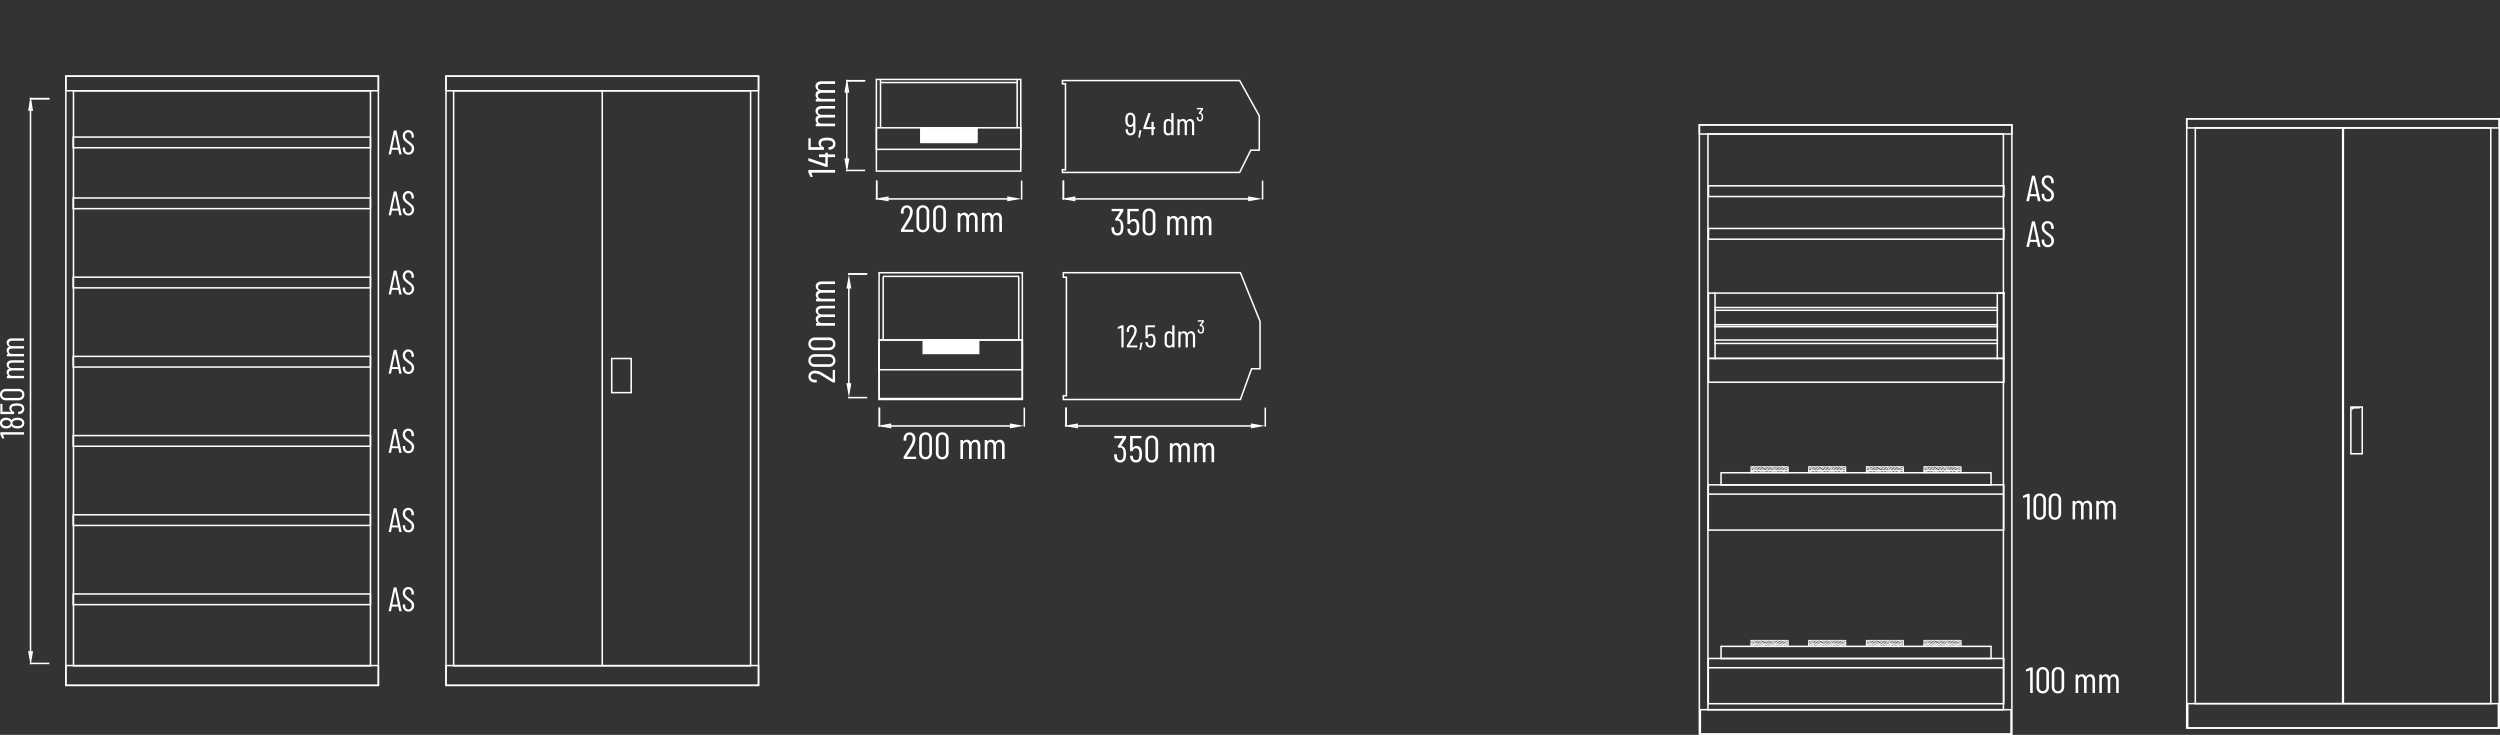 <svg id="Layer_1" data-name="Layer 1" xmlns="http://www.w3.org/2000/svg" viewBox="0 0 820.742 241.25"><rect x="0" y="0" width="820.742" height="241.25" fill="#333333" stroke="none"/><defs><style>.cls-1,.cls-2,.cls-4,.cls-5{fill:none;}.cls-2,.cls-4,.cls-5,.cls-6{stroke:#fff;stroke-miterlimit:10;}.cls-2,.cls-4{stroke-linecap:square;}.cls-2,.cls-5,.cls-6{stroke-width:0.5px;}.cls-3,.cls-6{fill:#fff;}.cls-4{stroke-width:0.25px;}</style></defs><title>22-32000-74_ST</title><line class="cls-1" x1="57.692" x2="357.692"/><line class="cls-1" x1="57.692" x2="357.692"/><polygon class="cls-2" points="717.892 239 820.492 239 820.492 39 717.892 39 717.892 239 717.892 239"/><polygon class="cls-2" points="718.217 231 820.217 231 820.217 239 718.217 239 718.217 231 718.217 231"/><polygon class="cls-2" points="717.892 39 820.492 39 820.492 42 717.892 42 717.892 39 717.892 39"/><polygon class="cls-2" points="720.713 231 769.092 231 769.092 42 720.713 42 720.713 231 720.713 231"/><polygon class="cls-2" points="817.713 231 769.32 231 769.32 42 817.713 42 817.713 231 817.713 231"/><polygon class="cls-2" points="771.777 148.969 775.513 148.969 775.513 133.626 771.777 133.626 771.777 148.969 771.777 148.969"/><line class="cls-2" x1="774.446" y1="133.892" x2="772.578" y2="133.892"/><polyline class="cls-2" points="772.578 133.892 772.311 134.026 772.178 134.293"/><polygon class="cls-2" points="557.892 241 660.492 241 660.492 41 557.892 41 557.892 241 557.892 241"/><polygon class="cls-2" points="558.217 233 660.217 233 660.217 241 558.217 241 558.217 233 558.217 233"/><polygon class="cls-2" points="557.892 41 660.492 41 660.492 44 557.892 44 557.892 41 557.892 41"/><polygon class="cls-2" points="560.713 233 657.713 233 657.713 44 560.713 44 560.713 233 560.713 233"/><path class="cls-3" d="M682.884,167.12h.648a.106.106,0,0,1,.12.12v8.16a.106.106,0,0,1-.12.12h-.612a.106.106,0,0,1-.12-.12v-7.272a.042.042,0,0,0-.018-.036.04.04,0,0,0-.042,0l-1.128.372-.036.012c-.056,0-.092-.036-.108-.108l-.06-.444v-.024c0-.04.027-.08.084-.12l1.236-.624A.336.336,0,0,1,682.884,167.12Z" transform="translate(-17.308 -5)"/><path class="cls-3" d="M690.45,175.046a2.176,2.176,0,0,1-.558-1.554V169.148a2.177,2.177,0,0,1,.558-1.554A1.924,1.924,0,0,1,691.921,167a1.957,1.957,0,0,1,1.487.594,2.164,2.164,0,0,1,.564,1.554v4.344a2.163,2.163,0,0,1-.564,1.554,1.957,1.957,0,0,1-1.487.594A1.924,1.924,0,0,1,690.45,175.046Zm2.347-.522a1.444,1.444,0,0,0,.323-.984V169.1a1.445,1.445,0,0,0-.323-.984,1.104,1.104,0,0,0-.876-.372,1.075,1.075,0,0,0-.853.372,1.445,1.445,0,0,0-.324.984V173.54a1.444,1.444,0,0,0,.324.984,1.075,1.075,0,0,0,.853.372A1.104,1.104,0,0,0,692.797,174.524Z" transform="translate(-17.308 -5)"/><path class="cls-3" d="M685.45,175.046a2.176,2.176,0,0,1-.558-1.554V169.148a2.177,2.177,0,0,1,.558-1.554A1.924,1.924,0,0,1,686.921,167a1.957,1.957,0,0,1,1.487.594,2.164,2.164,0,0,1,.564,1.554v4.344a2.163,2.163,0,0,1-.564,1.554,1.957,1.957,0,0,1-1.487.594A1.924,1.924,0,0,1,685.45,175.046Zm2.347-.522a1.444,1.444,0,0,0,.323-.984V169.1a1.445,1.445,0,0,0-.323-.984,1.104,1.104,0,0,0-.876-.372,1.075,1.075,0,0,0-.853.372,1.445,1.445,0,0,0-.324.984V173.54a1.444,1.444,0,0,0,.324.984,1.075,1.075,0,0,0,.853.372A1.104,1.104,0,0,0,687.797,174.524Z" transform="translate(-17.308 -5)"/><path class="cls-3" d="M703.705,169.892a2.395,2.395,0,0,1,.396,1.464v4.044a.106.106,0,0,1-.119.12h-.601a.106.106,0,0,1-.12-.12v-3.972a1.612,1.612,0,0,0-.258-.966.8.8,0,0,0-.678-.354.854.854,0,0,0-.72.348,1.528,1.528,0,0,0-.265.948v3.996a.106.106,0,0,1-.12.12h-.611a.106.106,0,0,1-.12-.12v-3.972a1.612,1.612,0,0,0-.258-.966.792.792,0,0,0-.666-.354.873.873,0,0,0-.727.348,1.51,1.51,0,0,0-.27.948v3.996a.106.106,0,0,1-.12.12h-.601a.105.105,0,0,1-.119-.12v-5.832a.105.105,0,0,1,.119-.12h.601a.106.106,0,0,1,.12.12v.372a.028.028,0,0,0,.018.03c.012.004.026-.002.042-.018a1.43,1.43,0,0,1,.54-.444,1.56,1.56,0,0,1,.66-.144,1.404,1.404,0,0,1,.792.222,1.426,1.426,0,0,1,.516.63.039.039,0,0,0,.036.024c.017,0,.028-.012.036-.036a1.429,1.429,0,0,1,.588-.636,1.624,1.624,0,0,1,.792-.204A1.313,1.313,0,0,1,703.705,169.892Z" transform="translate(-17.308 -5)"/><path class="cls-3" d="M711.481,169.892a2.395,2.395,0,0,1,.396,1.464v4.044a.106.106,0,0,1-.119.12h-.601a.106.106,0,0,1-.12-.12v-3.972a1.612,1.612,0,0,0-.258-.966.8.8,0,0,0-.678-.354.854.854,0,0,0-.72.348,1.528,1.528,0,0,0-.265.948v3.996a.106.106,0,0,1-.12.12h-.611a.106.106,0,0,1-.12-.12v-3.972a1.612,1.612,0,0,0-.258-.966.792.792,0,0,0-.666-.354.873.873,0,0,0-.727.348,1.51,1.51,0,0,0-.27.948v3.996a.106.106,0,0,1-.12.12H705.625a.105.105,0,0,1-.119-.12v-5.832a.105.105,0,0,1,.119-.12h.601a.106.106,0,0,1,.12.12v.372a.028.028,0,0,0,.018.03c.012.004.026-.002.042-.018a1.43,1.43,0,0,1,.54-.444,1.56,1.56,0,0,1,.66-.144,1.404,1.404,0,0,1,.792.222,1.426,1.426,0,0,1,.516.63.039.039,0,0,0,.036.024c.017,0,.028-.012.036-.036a1.429,1.429,0,0,1,.588-.636,1.624,1.624,0,0,1,.792-.204A1.313,1.313,0,0,1,711.481,169.892Z" transform="translate(-17.308 -5)"/><path class="cls-3" d="M683.884,224.12h.648a.106.106,0,0,1,.12.12v8.16a.106.106,0,0,1-.12.12h-.612a.106.106,0,0,1-.12-.12v-7.272a.042.042,0,0,0-.018-.036.04.04,0,0,0-.042,0l-1.128.372-.036.012c-.056,0-.092-.036-.108-.108l-.06-.444v-.024c0-.04.027-.08.084-.12l1.236-.624A.336.336,0,0,1,683.884,224.12Z" transform="translate(-17.308 -5)"/><path class="cls-3" d="M691.45,232.046a2.176,2.176,0,0,1-.558-1.554V226.148a2.177,2.177,0,0,1,.558-1.554A1.924,1.924,0,0,1,692.921,224a1.957,1.957,0,0,1,1.487.594,2.164,2.164,0,0,1,.564,1.554v4.344a2.163,2.163,0,0,1-.564,1.554,1.957,1.957,0,0,1-1.487.594A1.924,1.924,0,0,1,691.45,232.046Zm2.347-.522a1.444,1.444,0,0,0,.323-.984V226.1a1.445,1.445,0,0,0-.323-.984,1.104,1.104,0,0,0-.876-.372,1.075,1.075,0,0,0-.853.372,1.445,1.445,0,0,0-.324.984V230.54a1.444,1.444,0,0,0,.324.984,1.075,1.075,0,0,0,.853.372A1.104,1.104,0,0,0,693.797,231.524Z" transform="translate(-17.308 -5)"/><path class="cls-3" d="M686.45,232.046a2.176,2.176,0,0,1-.558-1.554V226.148a2.177,2.177,0,0,1,.558-1.554A1.924,1.924,0,0,1,687.921,224a1.957,1.957,0,0,1,1.487.594,2.164,2.164,0,0,1,.564,1.554v4.344a2.163,2.163,0,0,1-.564,1.554,1.957,1.957,0,0,1-1.487.594A1.924,1.924,0,0,1,686.45,232.046Zm2.347-.522a1.444,1.444,0,0,0,.323-.984V226.1a1.445,1.445,0,0,0-.323-.984,1.104,1.104,0,0,0-.876-.372,1.075,1.075,0,0,0-.853.372,1.445,1.445,0,0,0-.324.984V230.54a1.444,1.444,0,0,0,.324.984,1.075,1.075,0,0,0,.853.372A1.104,1.104,0,0,0,688.797,231.524Z" transform="translate(-17.308 -5)"/><path class="cls-3" d="M704.705,226.892a2.395,2.395,0,0,1,.396,1.464v4.044a.106.106,0,0,1-.119.12h-.601a.106.106,0,0,1-.12-.12v-3.972a1.612,1.612,0,0,0-.258-.966.8.8,0,0,0-.678-.354.854.854,0,0,0-.72.348,1.528,1.528,0,0,0-.265.948v3.996a.106.106,0,0,1-.12.12h-.611a.106.106,0,0,1-.12-.12v-3.972a1.612,1.612,0,0,0-.258-.966.792.792,0,0,0-.666-.354.873.873,0,0,0-.727.348,1.51,1.51,0,0,0-.27.948v3.996a.106.106,0,0,1-.12.12h-.601a.105.105,0,0,1-.119-.12v-5.832a.105.105,0,0,1,.119-.12h.601a.106.106,0,0,1,.12.12v.372a.028.028,0,0,0,.018.03c.012.004.026-.002.042-.018a1.43,1.43,0,0,1,.54-.444,1.56,1.56,0,0,1,.66-.144,1.404,1.404,0,0,1,.792.222,1.426,1.426,0,0,1,.516.63.039.039,0,0,0,.036.024c.017,0,.028-.012.036-.036a1.429,1.429,0,0,1,.588-.636,1.624,1.624,0,0,1,.792-.204A1.313,1.313,0,0,1,704.705,226.892Z" transform="translate(-17.308 -5)"/><path class="cls-3" d="M712.481,226.892a2.395,2.395,0,0,1,.396,1.464v4.044a.106.106,0,0,1-.119.12h-.601a.106.106,0,0,1-.12-.12v-3.972a1.612,1.612,0,0,0-.258-.966.8.8,0,0,0-.678-.354.854.854,0,0,0-.72.348,1.528,1.528,0,0,0-.265.948v3.996a.106.106,0,0,1-.12.12h-.611a.106.106,0,0,1-.12-.12v-3.972a1.612,1.612,0,0,0-.258-.966.792.792,0,0,0-.666-.354.873.873,0,0,0-.727.348,1.51,1.51,0,0,0-.27.948v3.996a.106.106,0,0,1-.12.12H706.625a.105.105,0,0,1-.119-.12v-5.832a.105.105,0,0,1,.119-.12h.601a.106.106,0,0,1,.12.12v.372a.028.028,0,0,0,.018.03c.012.004.026-.002.042-.018a1.43,1.43,0,0,1,.54-.444,1.56,1.56,0,0,1,.66-.144,1.404,1.404,0,0,1,.792.222,1.426,1.426,0,0,1,.516.63.039.039,0,0,0,.036.024c.017,0,.028-.012.036-.036a1.429,1.429,0,0,1,.588-.636,1.624,1.624,0,0,1,.792-.204A1.313,1.313,0,0,1,712.481,226.892Z" transform="translate(-17.308 -5)"/><polyline class="cls-2" points="657.834 159.176 657.834 174.024 560.834 174.024 560.834 159.176 657.834 159.176 657.834 162.222 560.834 162.222"/><polygon class="cls-2" points="565.016 155.2 653.65 155.2 653.65 159.2 565.016 159.2 565.016 155.2 565.016 155.2"/><line class="cls-4" x1="574.856" y1="154.46" x2="574.856" y2="154.46"/><line class="cls-4" x1="574.856" y1="154.96" x2="575.916" y2="154.46"/><line class="cls-4" x1="574.856" y1="155.21" x2="576.446" y2="154.46"/><line class="cls-4" x1="575.916" y1="155.21" x2="577.506" y2="154.46"/><line class="cls-4" x1="576.976" y1="155.21" x2="578.566" y2="154.46"/><line class="cls-4" x1="577.506" y1="155.21" x2="579.625" y2="154.46"/><line class="cls-4" x1="578.566" y1="155.21" x2="580.155" y2="154.46"/><line class="cls-4" x1="579.625" y1="155.21" x2="581.215" y2="154.46"/><line class="cls-4" x1="580.686" y1="155.21" x2="582.275" y2="154.46"/><line class="cls-4" x1="581.215" y1="155.21" x2="583.335" y2="154.46"/><line class="cls-4" x1="582.275" y1="155.21" x2="583.865" y2="154.46"/><line class="cls-4" x1="583.335" y1="155.21" x2="584.925" y2="154.46"/><line class="cls-4" x1="584.395" y1="155.21" x2="585.985" y2="154.46"/><line class="cls-4" x1="584.925" y1="155.21" x2="586.514" y2="154.46"/><line class="cls-4" x1="585.985" y1="155.21" x2="587.044" y2="154.71"/><line class="cls-4" x1="575.386" y1="154.46" x2="574.856" y2="154.21"/><line class="cls-4" x1="576.446" y1="154.46" x2="574.856" y2="153.71"/><line class="cls-4" x1="576.976" y1="154.46" x2="574.856" y2="153.21"/><line class="cls-4" x1="578.036" y1="154.46" x2="575.386" y2="153.21"/><line class="cls-4" x1="579.096" y1="154.46" x2="576.446" y2="153.21"/><line class="cls-4" x1="579.625" y1="154.46" x2="577.506" y2="153.21"/><line class="cls-4" x1="580.686" y1="154.46" x2="578.566" y2="153.21"/><line class="cls-4" x1="581.745" y1="154.46" x2="579.096" y2="153.21"/><line class="cls-4" x1="582.805" y1="154.46" x2="580.155" y2="153.21"/><line class="cls-4" x1="583.335" y1="154.46" x2="581.215" y2="153.21"/><line class="cls-4" x1="584.395" y1="154.46" x2="581.745" y2="153.21"/><line class="cls-4" x1="585.455" y1="154.46" x2="582.805" y2="153.21"/><line class="cls-4" x1="586.514" y1="154.46" x2="583.865" y2="153.21"/><line class="cls-4" x1="587.044" y1="154.21" x2="584.925" y2="153.21"/><line class="cls-4" x1="587.044" y1="153.96" x2="585.455" y2="153.21"/><line class="cls-4" x1="587.044" y1="153.46" x2="586.514" y2="153.21"/><polygon class="cls-4" points="587.044 153.21 574.856 153.21 574.856 155.21 587.044 155.21 587.044 153.21 587.044 153.21"/><polyline class="cls-4" points="574.856 155.21 574.856 154.46 587.044 154.46"/><line class="cls-4" x1="593.778" y1="154.46" x2="593.778" y2="154.46"/><line class="cls-4" x1="593.778" y1="154.96" x2="594.838" y2="154.46"/><line class="cls-4" x1="593.778" y1="155.21" x2="595.368" y2="154.46"/><line class="cls-4" x1="594.838" y1="155.21" x2="596.428" y2="154.46"/><line class="cls-4" x1="595.898" y1="155.21" x2="597.488" y2="154.46"/><line class="cls-4" x1="596.428" y1="155.21" x2="598.547" y2="154.46"/><line class="cls-4" x1="597.488" y1="155.21" x2="599.077" y2="154.46"/><line class="cls-4" x1="598.547" y1="155.21" x2="600.137" y2="154.46"/><line class="cls-4" x1="599.608" y1="155.21" x2="601.197" y2="154.46"/><line class="cls-4" x1="600.137" y1="155.21" x2="602.257" y2="154.46"/><line class="cls-4" x1="601.197" y1="155.21" x2="602.787" y2="154.46"/><line class="cls-4" x1="602.257" y1="155.21" x2="603.847" y2="154.46"/><line class="cls-4" x1="603.317" y1="155.21" x2="604.907" y2="154.46"/><line class="cls-4" x1="603.847" y1="155.21" x2="605.436" y2="154.46"/><line class="cls-4" x1="604.907" y1="155.21" x2="605.966" y2="154.71"/><line class="cls-4" x1="594.308" y1="154.46" x2="593.778" y2="154.21"/><line class="cls-4" x1="595.368" y1="154.46" x2="593.778" y2="153.71"/><line class="cls-4" x1="595.898" y1="154.46" x2="593.778" y2="153.21"/><line class="cls-4" x1="596.958" y1="154.46" x2="594.308" y2="153.21"/><line class="cls-4" x1="598.018" y1="154.46" x2="595.368" y2="153.21"/><line class="cls-4" x1="598.547" y1="154.46" x2="596.428" y2="153.21"/><line class="cls-4" x1="599.608" y1="154.46" x2="597.488" y2="153.21"/><line class="cls-4" x1="600.667" y1="154.46" x2="598.018" y2="153.21"/><line class="cls-4" x1="601.727" y1="154.46" x2="599.077" y2="153.21"/><line class="cls-4" x1="602.257" y1="154.46" x2="600.137" y2="153.21"/><line class="cls-4" x1="603.317" y1="154.46" x2="600.667" y2="153.21"/><line class="cls-4" x1="604.377" y1="154.46" x2="601.727" y2="153.21"/><line class="cls-4" x1="605.436" y1="154.46" x2="602.787" y2="153.21"/><line class="cls-4" x1="605.966" y1="154.21" x2="603.847" y2="153.21"/><line class="cls-4" x1="605.966" y1="153.96" x2="604.377" y2="153.21"/><line class="cls-4" x1="605.966" y1="153.46" x2="605.436" y2="153.21"/><polygon class="cls-4" points="605.966 153.21 593.778 153.21 593.778 155.21 605.966 155.21 605.966 153.21 605.966 153.21"/><polyline class="cls-4" points="593.778 155.21 593.778 154.46 605.966 154.46"/><line class="cls-4" x1="612.7" y1="154.46" x2="612.7" y2="154.46"/><line class="cls-4" x1="612.7" y1="154.96" x2="613.76" y2="154.46"/><line class="cls-4" x1="612.7" y1="155.21" x2="614.29" y2="154.46"/><line class="cls-4" x1="613.76" y1="155.21" x2="615.35" y2="154.46"/><line class="cls-4" x1="614.82" y1="155.21" x2="616.41" y2="154.46"/><line class="cls-4" x1="615.35" y1="155.21" x2="617.469" y2="154.46"/><line class="cls-4" x1="616.41" y1="155.21" x2="617.999" y2="154.46"/><line class="cls-4" x1="617.469" y1="155.21" x2="619.059" y2="154.46"/><line class="cls-4" x1="618.529" y1="155.21" x2="620.119" y2="154.46"/><line class="cls-4" x1="619.059" y1="155.21" x2="621.179" y2="154.46"/><line class="cls-4" x1="620.119" y1="155.21" x2="621.709" y2="154.46"/><line class="cls-4" x1="621.179" y1="155.21" x2="622.769" y2="154.46"/><line class="cls-4" x1="622.239" y1="155.21" x2="623.829" y2="154.46"/><line class="cls-4" x1="622.769" y1="155.21" x2="624.358" y2="154.46"/><line class="cls-4" x1="623.829" y1="155.21" x2="624.888" y2="154.71"/><line class="cls-4" x1="613.23" y1="154.46" x2="612.7" y2="154.21"/><line class="cls-4" x1="614.29" y1="154.46" x2="612.7" y2="153.71"/><line class="cls-4" x1="614.82" y1="154.46" x2="612.7" y2="153.21"/><line class="cls-4" x1="615.88" y1="154.46" x2="613.23" y2="153.21"/><line class="cls-4" x1="616.94" y1="154.46" x2="614.29" y2="153.21"/><line class="cls-4" x1="617.469" y1="154.46" x2="615.35" y2="153.21"/><line class="cls-4" x1="618.529" y1="154.46" x2="616.41" y2="153.21"/><line class="cls-4" x1="619.589" y1="154.46" x2="616.94" y2="153.21"/><line class="cls-4" x1="620.649" y1="154.46" x2="617.999" y2="153.21"/><line class="cls-4" x1="621.179" y1="154.46" x2="619.059" y2="153.21"/><line class="cls-4" x1="622.239" y1="154.46" x2="619.589" y2="153.21"/><line class="cls-4" x1="623.299" y1="154.46" x2="620.649" y2="153.21"/><line class="cls-4" x1="624.358" y1="154.46" x2="621.709" y2="153.21"/><line class="cls-4" x1="624.888" y1="154.21" x2="622.769" y2="153.21"/><line class="cls-4" x1="624.888" y1="153.96" x2="623.299" y2="153.21"/><line class="cls-4" x1="624.888" y1="153.46" x2="624.358" y2="153.21"/><polygon class="cls-4" points="624.888 153.21 612.7 153.21 612.7 155.21 624.888 155.21 624.888 153.21 624.888 153.21"/><polyline class="cls-4" points="612.7 155.21 612.7 154.46 624.888 154.46"/><line class="cls-4" x1="631.622" y1="154.46" x2="631.622" y2="154.46"/><line class="cls-4" x1="631.622" y1="154.96" x2="632.682" y2="154.46"/><line class="cls-4" x1="631.622" y1="155.21" x2="633.212" y2="154.46"/><line class="cls-4" x1="632.682" y1="155.21" x2="634.272" y2="154.46"/><line class="cls-4" x1="633.742" y1="155.21" x2="635.332" y2="154.46"/><line class="cls-4" x1="634.272" y1="155.21" x2="636.391" y2="154.46"/><line class="cls-4" x1="635.332" y1="155.21" x2="636.921" y2="154.46"/><line class="cls-4" x1="636.391" y1="155.21" x2="637.981" y2="154.46"/><line class="cls-4" x1="637.451" y1="155.21" x2="639.041" y2="154.46"/><line class="cls-4" x1="637.981" y1="155.21" x2="640.101" y2="154.46"/><line class="cls-4" x1="639.041" y1="155.21" x2="640.631" y2="154.46"/><line class="cls-4" x1="640.101" y1="155.21" x2="641.691" y2="154.46"/><line class="cls-4" x1="641.161" y1="155.21" x2="642.751" y2="154.46"/><line class="cls-4" x1="641.691" y1="155.21" x2="643.28" y2="154.46"/><line class="cls-4" x1="642.751" y1="155.21" x2="643.81" y2="154.71"/><line class="cls-4" x1="632.152" y1="154.46" x2="631.622" y2="154.21"/><line class="cls-4" x1="633.212" y1="154.46" x2="631.622" y2="153.71"/><line class="cls-4" x1="633.742" y1="154.46" x2="631.622" y2="153.21"/><line class="cls-4" x1="634.802" y1="154.46" x2="632.152" y2="153.21"/><line class="cls-4" x1="635.862" y1="154.46" x2="633.212" y2="153.21"/><line class="cls-4" x1="636.391" y1="154.46" x2="634.272" y2="153.21"/><line class="cls-4" x1="637.451" y1="154.46" x2="635.332" y2="153.21"/><line class="cls-4" x1="638.511" y1="154.46" x2="635.862" y2="153.21"/><line class="cls-4" x1="639.571" y1="154.46" x2="636.921" y2="153.21"/><line class="cls-4" x1="640.101" y1="154.46" x2="637.981" y2="153.21"/><line class="cls-4" x1="641.161" y1="154.46" x2="638.511" y2="153.21"/><line class="cls-4" x1="642.221" y1="154.46" x2="639.571" y2="153.21"/><line class="cls-4" x1="643.28" y1="154.46" x2="640.631" y2="153.21"/><line class="cls-4" x1="643.81" y1="154.21" x2="641.691" y2="153.21"/><line class="cls-4" x1="643.81" y1="153.96" x2="642.221" y2="153.21"/><line class="cls-4" x1="643.81" y1="153.46" x2="643.28" y2="153.21"/><polygon class="cls-4" points="643.81 153.21 631.622 153.21 631.622 155.21 643.81 155.21 643.81 153.21 643.81 153.21"/><polyline class="cls-4" points="631.622 155.21 631.622 154.46 643.81 154.46"/><polyline class="cls-2" points="657.834 216.176 657.834 231.024 560.834 231.024 560.834 216.176 657.834 216.176 657.834 219.222 560.834 219.222"/><polygon class="cls-2" points="565.016 212.2 653.65 212.2 653.65 216.2 565.016 216.2 565.016 212.2 565.016 212.2"/><line class="cls-4" x1="574.856" y1="211.46" x2="574.856" y2="211.46"/><line class="cls-4" x1="574.856" y1="211.96" x2="575.916" y2="211.46"/><line class="cls-4" x1="574.856" y1="212.21" x2="576.446" y2="211.46"/><line class="cls-4" x1="575.916" y1="212.21" x2="577.506" y2="211.46"/><line class="cls-4" x1="576.976" y1="212.21" x2="578.566" y2="211.46"/><line class="cls-4" x1="577.506" y1="212.21" x2="579.625" y2="211.46"/><line class="cls-4" x1="578.566" y1="212.21" x2="580.155" y2="211.46"/><line class="cls-4" x1="579.625" y1="212.21" x2="581.215" y2="211.46"/><line class="cls-4" x1="580.686" y1="212.21" x2="582.275" y2="211.46"/><line class="cls-4" x1="581.215" y1="212.21" x2="583.335" y2="211.46"/><line class="cls-4" x1="582.275" y1="212.21" x2="583.865" y2="211.46"/><line class="cls-4" x1="583.335" y1="212.21" x2="584.925" y2="211.46"/><line class="cls-4" x1="584.395" y1="212.21" x2="585.985" y2="211.46"/><line class="cls-4" x1="584.925" y1="212.21" x2="586.514" y2="211.46"/><line class="cls-4" x1="585.985" y1="212.21" x2="587.044" y2="211.71"/><line class="cls-4" x1="575.386" y1="211.46" x2="574.856" y2="211.21"/><line class="cls-4" x1="576.446" y1="211.46" x2="574.856" y2="210.71"/><line class="cls-4" x1="576.976" y1="211.46" x2="574.856" y2="210.21"/><line class="cls-4" x1="578.036" y1="211.46" x2="575.386" y2="210.21"/><line class="cls-4" x1="579.096" y1="211.46" x2="576.446" y2="210.21"/><line class="cls-4" x1="579.625" y1="211.46" x2="577.506" y2="210.21"/><line class="cls-4" x1="580.686" y1="211.46" x2="578.566" y2="210.21"/><line class="cls-4" x1="581.745" y1="211.46" x2="579.096" y2="210.21"/><line class="cls-4" x1="582.805" y1="211.46" x2="580.155" y2="210.21"/><line class="cls-4" x1="583.335" y1="211.46" x2="581.215" y2="210.21"/><line class="cls-4" x1="584.395" y1="211.46" x2="581.745" y2="210.21"/><line class="cls-4" x1="585.455" y1="211.46" x2="582.805" y2="210.21"/><line class="cls-4" x1="586.514" y1="211.46" x2="583.865" y2="210.21"/><line class="cls-4" x1="587.044" y1="211.21" x2="584.925" y2="210.21"/><line class="cls-4" x1="587.044" y1="210.96" x2="585.455" y2="210.21"/><line class="cls-4" x1="587.044" y1="210.46" x2="586.514" y2="210.21"/><polygon class="cls-4" points="587.044 210.21 574.856 210.21 574.856 212.21 587.044 212.21 587.044 210.21 587.044 210.21"/><polyline class="cls-4" points="574.856 212.21 574.856 211.46 587.044 211.46"/><line class="cls-4" x1="593.778" y1="211.46" x2="593.778" y2="211.46"/><line class="cls-4" x1="593.778" y1="211.96" x2="594.838" y2="211.46"/><line class="cls-4" x1="593.778" y1="212.21" x2="595.368" y2="211.46"/><line class="cls-4" x1="594.838" y1="212.21" x2="596.428" y2="211.46"/><line class="cls-4" x1="595.898" y1="212.21" x2="597.488" y2="211.46"/><line class="cls-4" x1="596.428" y1="212.21" x2="598.547" y2="211.46"/><line class="cls-4" x1="597.488" y1="212.21" x2="599.077" y2="211.46"/><line class="cls-4" x1="598.547" y1="212.21" x2="600.137" y2="211.46"/><line class="cls-4" x1="599.608" y1="212.21" x2="601.197" y2="211.46"/><line class="cls-4" x1="600.137" y1="212.21" x2="602.257" y2="211.46"/><line class="cls-4" x1="601.197" y1="212.21" x2="602.787" y2="211.46"/><line class="cls-4" x1="602.257" y1="212.21" x2="603.847" y2="211.46"/><line class="cls-4" x1="603.317" y1="212.21" x2="604.907" y2="211.46"/><line class="cls-4" x1="603.847" y1="212.21" x2="605.436" y2="211.46"/><line class="cls-4" x1="604.907" y1="212.21" x2="605.966" y2="211.71"/><line class="cls-4" x1="594.308" y1="211.46" x2="593.778" y2="211.21"/><line class="cls-4" x1="595.368" y1="211.46" x2="593.778" y2="210.71"/><line class="cls-4" x1="595.898" y1="211.46" x2="593.778" y2="210.21"/><line class="cls-4" x1="596.958" y1="211.46" x2="594.308" y2="210.21"/><line class="cls-4" x1="598.018" y1="211.46" x2="595.368" y2="210.21"/><line class="cls-4" x1="598.547" y1="211.46" x2="596.428" y2="210.21"/><line class="cls-4" x1="599.608" y1="211.46" x2="597.488" y2="210.21"/><line class="cls-4" x1="600.667" y1="211.46" x2="598.018" y2="210.21"/><line class="cls-4" x1="601.727" y1="211.46" x2="599.077" y2="210.21"/><line class="cls-4" x1="602.257" y1="211.46" x2="600.137" y2="210.21"/><line class="cls-4" x1="603.317" y1="211.46" x2="600.667" y2="210.21"/><line class="cls-4" x1="604.377" y1="211.46" x2="601.727" y2="210.21"/><line class="cls-4" x1="605.436" y1="211.46" x2="602.787" y2="210.21"/><line class="cls-4" x1="605.966" y1="211.21" x2="603.847" y2="210.21"/><line class="cls-4" x1="605.966" y1="210.96" x2="604.377" y2="210.21"/><line class="cls-4" x1="605.966" y1="210.46" x2="605.436" y2="210.21"/><polygon class="cls-4" points="605.966 210.21 593.778 210.21 593.778 212.21 605.966 212.21 605.966 210.21 605.966 210.21"/><polyline class="cls-4" points="593.778 212.21 593.778 211.46 605.966 211.46"/><line class="cls-4" x1="612.7" y1="211.46" x2="612.7" y2="211.46"/><line class="cls-4" x1="612.7" y1="211.96" x2="613.76" y2="211.46"/><line class="cls-4" x1="612.7" y1="212.21" x2="614.29" y2="211.46"/><line class="cls-4" x1="613.76" y1="212.21" x2="615.35" y2="211.46"/><line class="cls-4" x1="614.82" y1="212.21" x2="616.41" y2="211.46"/><line class="cls-4" x1="615.35" y1="212.21" x2="617.469" y2="211.46"/><line class="cls-4" x1="616.41" y1="212.21" x2="617.999" y2="211.46"/><line class="cls-4" x1="617.469" y1="212.21" x2="619.059" y2="211.46"/><line class="cls-4" x1="618.529" y1="212.21" x2="620.119" y2="211.46"/><line class="cls-4" x1="619.059" y1="212.21" x2="621.179" y2="211.46"/><line class="cls-4" x1="620.119" y1="212.21" x2="621.709" y2="211.46"/><line class="cls-4" x1="621.179" y1="212.21" x2="622.769" y2="211.46"/><line class="cls-4" x1="622.239" y1="212.21" x2="623.829" y2="211.46"/><line class="cls-4" x1="622.769" y1="212.21" x2="624.358" y2="211.46"/><line class="cls-4" x1="623.829" y1="212.21" x2="624.888" y2="211.71"/><line class="cls-4" x1="613.23" y1="211.46" x2="612.7" y2="211.21"/><line class="cls-4" x1="614.29" y1="211.46" x2="612.7" y2="210.71"/><line class="cls-4" x1="614.82" y1="211.46" x2="612.7" y2="210.21"/><line class="cls-4" x1="615.88" y1="211.46" x2="613.23" y2="210.21"/><line class="cls-4" x1="616.94" y1="211.46" x2="614.29" y2="210.21"/><line class="cls-4" x1="617.469" y1="211.46" x2="615.35" y2="210.21"/><line class="cls-4" x1="618.529" y1="211.46" x2="616.41" y2="210.21"/><line class="cls-4" x1="619.589" y1="211.46" x2="616.94" y2="210.21"/><line class="cls-4" x1="620.649" y1="211.46" x2="617.999" y2="210.21"/><line class="cls-4" x1="621.179" y1="211.46" x2="619.059" y2="210.21"/><line class="cls-4" x1="622.239" y1="211.46" x2="619.589" y2="210.21"/><line class="cls-4" x1="623.299" y1="211.46" x2="620.649" y2="210.21"/><line class="cls-4" x1="624.358" y1="211.46" x2="621.709" y2="210.21"/><line class="cls-4" x1="624.888" y1="211.21" x2="622.769" y2="210.21"/><line class="cls-4" x1="624.888" y1="210.96" x2="623.299" y2="210.21"/><line class="cls-4" x1="624.888" y1="210.46" x2="624.358" y2="210.21"/><polygon class="cls-4" points="624.888 210.21 612.7 210.21 612.7 212.21 624.888 212.21 624.888 210.21 624.888 210.21"/><polyline class="cls-4" points="612.7 212.21 612.7 211.46 624.888 211.46"/><line class="cls-4" x1="631.622" y1="211.46" x2="631.622" y2="211.46"/><line class="cls-4" x1="631.622" y1="211.96" x2="632.682" y2="211.46"/><line class="cls-4" x1="631.622" y1="212.21" x2="633.212" y2="211.46"/><line class="cls-4" x1="632.682" y1="212.21" x2="634.272" y2="211.46"/><line class="cls-4" x1="633.742" y1="212.21" x2="635.332" y2="211.46"/><line class="cls-4" x1="634.272" y1="212.21" x2="636.391" y2="211.46"/><line class="cls-4" x1="635.332" y1="212.21" x2="636.921" y2="211.46"/><line class="cls-4" x1="636.391" y1="212.21" x2="637.981" y2="211.46"/><line class="cls-4" x1="637.451" y1="212.21" x2="639.041" y2="211.46"/><line class="cls-4" x1="637.981" y1="212.21" x2="640.101" y2="211.46"/><line class="cls-4" x1="639.041" y1="212.21" x2="640.631" y2="211.46"/><line class="cls-4" x1="640.101" y1="212.21" x2="641.691" y2="211.46"/><line class="cls-4" x1="641.161" y1="212.21" x2="642.751" y2="211.46"/><line class="cls-4" x1="641.691" y1="212.21" x2="643.28" y2="211.46"/><line class="cls-4" x1="642.751" y1="212.21" x2="643.81" y2="211.71"/><line class="cls-4" x1="632.152" y1="211.46" x2="631.622" y2="211.21"/><line class="cls-4" x1="633.212" y1="211.46" x2="631.622" y2="210.71"/><line class="cls-4" x1="633.742" y1="211.46" x2="631.622" y2="210.21"/><line class="cls-4" x1="634.802" y1="211.46" x2="632.152" y2="210.21"/><line class="cls-4" x1="635.862" y1="211.46" x2="633.212" y2="210.21"/><line class="cls-4" x1="636.391" y1="211.46" x2="634.272" y2="210.21"/><line class="cls-4" x1="637.451" y1="211.46" x2="635.332" y2="210.21"/><line class="cls-4" x1="638.511" y1="211.46" x2="635.862" y2="210.21"/><line class="cls-4" x1="639.571" y1="211.46" x2="636.921" y2="210.21"/><line class="cls-4" x1="640.101" y1="211.46" x2="637.981" y2="210.21"/><line class="cls-4" x1="641.161" y1="211.46" x2="638.511" y2="210.21"/><line class="cls-4" x1="642.221" y1="211.46" x2="639.571" y2="210.21"/><line class="cls-4" x1="643.28" y1="211.46" x2="640.631" y2="210.21"/><line class="cls-4" x1="643.81" y1="211.21" x2="641.691" y2="210.21"/><line class="cls-4" x1="643.81" y1="210.96" x2="642.221" y2="210.21"/><line class="cls-4" x1="643.81" y1="210.46" x2="643.28" y2="210.21"/><polygon class="cls-4" points="643.81 210.21 631.622 210.21 631.622 212.21 643.81 212.21 643.81 210.21 643.81 210.21"/><polyline class="cls-4" points="631.622 212.21 631.622 211.46 643.81 211.46"/><polygon class="cls-2" points="560.892 64.523 657.892 64.523 657.892 61.004 560.892 61.004 560.892 64.523 560.892 64.523"/><polygon class="cls-2" points="560.892 78.523 657.892 78.523 657.892 75.004 560.892 75.004 560.892 78.523 560.892 78.523"/><polyline class="cls-2" points="657.892 96.224 657.892 117.667 560.892 117.667 560.892 96.224"/><polygon class="cls-2" points="560.892 117.667 657.892 117.667 657.892 125.484 560.892 125.484 560.892 117.667 560.892 117.667"/><line class="cls-2" x1="563.063" y1="112.755" x2="655.734" y2="112.755"/><line class="cls-2" x1="563.063" y1="111.644" x2="655.734" y2="111.644"/><line class="cls-2" x1="563.063" y1="107.244" x2="655.734" y2="107.244"/><line class="cls-2" x1="563.063" y1="106.604" x2="655.734" y2="106.604"/><line class="cls-2" x1="563.063" y1="101.862" x2="655.734" y2="101.862"/><polyline class="cls-2" points="560.892 96.224 563.051 96.224 563.051 117.757"/><polyline class="cls-2" points="657.862 96.224 655.703 96.224 655.703 117.757"/><line class="cls-2" x1="657.892" y1="96.224" x2="562.804" y2="96.224"/><line class="cls-2" x1="563.063" y1="100.965" x2="655.734" y2="100.965"/><path class="cls-3" d="M686.323,70.959l-.301-1.487a.04.04,0,0,0-.018-.036.075.075,0,0,0-.042-.012h-2.172a.073.073,0,0,0-.042.012.041.041,0,0,0-.019.036l-.3,1.487a.114.114,0,0,1-.132.108h-.612a.11.11,0,0,1-.09-.036.107.107,0,0,1-.018-.096l1.8-8.16a.123.123,0,0,1,.132-.108h.72a.116.116,0,0,1,.133.108l1.823,8.16V70.959a.096.096,0,0,1-.107.108h-.624A.123.123,0,0,1,686.323,70.959Zm-2.4-2.231h1.896c.023,0,.035-.016.035-.048l-.96-4.716c-.008-.024-.016-.036-.023-.036-.009,0-.017.012-.024.036l-.96,4.716C683.887,68.712,683.898,68.728,683.923,68.728Z" transform="translate(-17.308 -5)"/><path class="cls-3" d="M688.158,70.575a2.151,2.151,0,0,1-.552-1.536v-.275a.106.106,0,0,1,.12-.12h.588a.106.106,0,0,1,.12.12v.239a1.553,1.553,0,0,0,.324,1.026,1.041,1.041,0,0,0,.84.39,1.083,1.083,0,0,0,.84-.371,1.414,1.414,0,0,0,.336-.984,1.432,1.432,0,0,0-.162-.702,1.839,1.839,0,0,0-.42-.516q-.258-.223-.857-.679a12.078,12.078,0,0,1-.948-.762,2.589,2.589,0,0,1-.57-.762,2.303,2.303,0,0,1-.222-1.044,2.015,2.015,0,0,1,.54-1.482,2.082,2.082,0,0,1,2.861.048,2.242,2.242,0,0,1,.547,1.578V65.043a.107.107,0,0,1-.12.12h-.601a.106.106,0,0,1-.12-.12v-.312a1.576,1.576,0,0,0-.317-1.026,1.102,1.102,0,0,0-1.639-.048,1.382,1.382,0,0,0-.312.966,1.473,1.473,0,0,0,.138.654,1.801,1.801,0,0,0,.414.534q.277.252.816.66a12.668,12.668,0,0,1,1.074.857,2.5,2.5,0,0,1,.546.721,2.113,2.113,0,0,1,.191.941,2.196,2.196,0,0,1-.563,1.578,1.912,1.912,0,0,1-1.452.594A1.884,1.884,0,0,1,688.158,70.575Z" transform="translate(-17.308 -5)"/><path class="cls-3" d="M686.323,85.959l-.301-1.487a.04.04,0,0,0-.018-.036.075.075,0,0,0-.042-.012h-2.172a.073.073,0,0,0-.042.012.041.041,0,0,0-.019.036l-.3,1.487a.114.114,0,0,1-.132.108h-.612a.11.11,0,0,1-.09-.036.107.107,0,0,1-.018-.096l1.8-8.16a.123.123,0,0,1,.132-.108h.72a.116.116,0,0,1,.133.108l1.823,8.16V85.959a.096.096,0,0,1-.107.108h-.624A.123.123,0,0,1,686.323,85.959Zm-2.4-2.231h1.896c.023,0,.035-.016.035-.048l-.96-4.716c-.008-.024-.016-.036-.023-.036-.009,0-.017.012-.024.036l-.96,4.716C683.887,83.712,683.898,83.728,683.923,83.728Z" transform="translate(-17.308 -5)"/><path class="cls-3" d="M688.158,85.575a2.151,2.151,0,0,1-.552-1.536v-.275a.106.106,0,0,1,.12-.12h.588a.106.106,0,0,1,.12.12v.239a1.553,1.553,0,0,0,.324,1.026,1.041,1.041,0,0,0,.84.39,1.083,1.083,0,0,0,.84-.371,1.414,1.414,0,0,0,.336-.984,1.432,1.432,0,0,0-.162-.702,1.839,1.839,0,0,0-.42-.516q-.258-.223-.857-.679a12.078,12.078,0,0,1-.948-.762,2.589,2.589,0,0,1-.57-.762,2.303,2.303,0,0,1-.222-1.044,2.015,2.015,0,0,1,.54-1.482,2.082,2.082,0,0,1,2.861.048,2.242,2.242,0,0,1,.547,1.578V80.043a.107.107,0,0,1-.12.12h-.601a.106.106,0,0,1-.12-.12v-.312a1.576,1.576,0,0,0-.317-1.026,1.102,1.102,0,0,0-1.639-.048,1.382,1.382,0,0,0-.312.966,1.473,1.473,0,0,0,.138.654,1.801,1.801,0,0,0,.414.534q.277.252.816.66a12.668,12.668,0,0,1,1.074.857,2.5,2.5,0,0,1,.546.721,2.113,2.113,0,0,1,.191.941,2.196,2.196,0,0,1-.563,1.578,1.912,1.912,0,0,1-1.452.594A1.884,1.884,0,0,1,688.158,85.575Z" transform="translate(-17.308 -5)"/><line class="cls-5" x1="9.784" y1="32.389" x2="16.204" y2="32.389"/><polygon class="cls-5" points="9.52 36.134 10.566 36.134 10.05 33.151 9.52 36.134"/><polygon class="cls-6" points="9.52 214.005 10.566 214.005 10.05 217 9.52 214.005"/><line class="cls-5" x1="9.784" y1="32.389" x2="16.204" y2="32.389"/><line class="cls-5" x1="9.784" y1="217.8" x2="16.204" y2="217.8"/><line class="cls-5" x1="10.016" y1="33.002" x2="10.016" y2="214.602"/><line class="cls-5" x1="197.722" y1="29.8" x2="197.722" y2="218.6"/><polygon class="cls-5" points="21.622 25 124.222 25 124.222 225 21.622 225 21.622 25 21.622 25"/><polygon class="cls-5" points="24.122 29.8 121.622 29.8 121.622 218.6 24.122 218.6 24.122 29.8 24.122 29.8"/><polygon class="cls-5" points="21.622 25 124.222 25 124.222 29.8 21.622 29.8 21.622 25 21.622 25"/><polygon class="cls-5" points="24.022 45 121.622 45 121.622 48.5 24.022 48.5 24.022 45 24.022 45"/><polygon class="cls-5" points="21.622 218.5 124.222 218.5 124.222 225 21.622 225 21.622 218.5 21.622 218.5"/><polygon class="cls-5" points="146.422 25 249.022 25 249.022 225 146.422 225 146.422 25 146.422 25"/><polygon class="cls-5" points="148.922 29.8 246.422 29.8 246.422 218.6 148.922 218.6 148.922 29.8 148.922 29.8"/><polygon class="cls-5" points="146.422 25 249.022 25 249.022 29.8 146.422 29.8 146.422 25 146.422 25"/><polygon class="cls-5" points="146.422 218.5 249.022 218.5 249.022 225 146.422 225 146.422 218.5 146.422 218.5"/><polygon class="cls-5" points="200.822 117.7 207.222 117.7 207.222 128.9 200.822 128.9 200.822 117.7 200.822 117.7"/><path class="cls-3" d="M17.42,147.606v-.6a.098.098,0,0,1,.111-.111h7.552a.098.098,0,0,1,.111.111v.567a.098.098,0,0,1-.111.111H18.353a.036.036,0,0,0-.033.017.035.035,0,0,0,0,.039l.344,1.044.011.033c0,.052-.034.085-.1.1l-.411.056h-.023c-.036,0-.074-.026-.11-.078l-.578-1.144A.313.313,0,0,1,17.42,147.606Z" transform="translate(-17.308 -5)"/><path class="cls-3" d="M21.108,142.963a1.232,1.232,0,0,1,.633-.589,3.131,3.131,0,0,1,1.289-.244,3.207,3.207,0,0,1,1.055.155,1.765,1.765,0,0,1,.883.611,1.637,1.637,0,0,1,.317,1.011,1.598,1.598,0,0,1-.311.983,1.81,1.81,0,0,1-.878.616,3.528,3.528,0,0,1-1.078.156,3.026,3.026,0,0,1-1.199-.211,1.391,1.391,0,0,1-.711-.622c-.023-.03-.044-.03-.067,0a1.389,1.389,0,0,1-.6.589,2.417,2.417,0,0,1-1.133.245,2.378,2.378,0,0,1-1.133-.245,1.535,1.535,0,0,1-.639-.6,1.777,1.777,0,0,1-.227-.911,1.845,1.845,0,0,1,.216-.911,1.471,1.471,0,0,1,.628-.6,2.321,2.321,0,0,1,1.165-.266,2.297,2.297,0,0,1,1.099.233,1.516,1.516,0,0,1,.622.6C21.063,143.001,21.085,143.001,21.108,142.963Zm-1.732,1.922a1.747,1.747,0,0,0,.832-.178.826.826,0,0,0,.544-.8.861.861,0,0,0-.155-.516.953.953,0,0,0-.434-.328,1.878,1.878,0,0,0-.8-.155,1.62,1.62,0,0,0-.844.189.847.847,0,0,0-.522.811.835.835,0,0,0,.555.811,1.828,1.828,0,0,0,.822.167Zm3.609-1.977a2.526,2.526,0,0,0-.954.155.852.852,0,0,0-.645.844.79.79,0,0,0,.178.517,1.083,1.083,0,0,0,.511.327,2.691,2.691,0,0,0,.91.134,3.01,3.01,0,0,0,.812-.1,1.2,1.2,0,0,0,.589-.328.782.782,0,0,0,.211-.55.82.82,0,0,0-.217-.572,1.198,1.198,0,0,0-.616-.339,3.205,3.205,0,0,0-.778-.089Z" transform="translate(-17.308 -5)"/><path class="cls-3" d="M22.829,137.421a5.939,5.939,0,0,1,.922.067,1.833,1.833,0,0,1,1.138.55,1.916,1.916,0,0,1,.006,2.321,1.888,1.888,0,0,1-1.166.561l-.333.033h-.022c-.059,0-.089-.033-.089-.1v-.567a.11.11,0,0,1,.096-.122.111.111,0,0,1,.014-.001l.267-.034q.932-.178.933-.933a.808.808,0,0,0-.228-.589,1.252,1.252,0,0,0-.661-.322,4.262,4.262,0,0,0-.888-.078,3.984,3.984,0,0,0-.955.1.88.88,0,0,0-.778.888.901.901,0,0,0,.767.955.125.125,0,0,1,.1.122v.578a.098.098,0,0,1-.111.111h-4.309a.098.098,0,0,1-.111-.111v-3.143a.098.098,0,0,1,.111-.111h.466a.098.098,0,0,1,.111.111v2.421a.039.039,0,0,0,.033.045l.011 0,2.754.011a.038.038,0,0,0,.034-.017c.007-.011.004-.024-.011-.039a1.138,1.138,0,0,1-.406-.472,1.543,1.543,0,0,1-.138-.661,1.354,1.354,0,0,1,.355-.966,1.805,1.805,0,0,1,1.022-.5A4.211,4.211,0,0,1,22.829,137.421Z" transform="translate(-17.308 -5)"/><path class="cls-3" d="M24.756,135.916a2.017,2.017,0,0,1-1.439.517H19.297a2.017,2.017,0,0,1-1.439-.517,1.778,1.778,0,0,1-.549-1.361,1.81,1.81,0,0,1,.549-1.377,2.003,2.003,0,0,1,1.439-.522h4.02a2.003,2.003,0,0,1,1.439.522,1.81,1.81,0,0,1,.55,1.377A1.779,1.779,0,0,1,24.756,135.916Zm-.483-2.171a1.337,1.337,0,0,0-.911-.3H19.253a1.337,1.337,0,0,0-.911.3,1.019,1.019,0,0,0-.344.811.995.995,0,0,0,.344.789,1.339,1.339,0,0,0,.911.3H23.362a1.339,1.339,0,0,0,.911-.3.995.995,0,0,0,.344-.789,1.019,1.019,0,0,0-.344-.811Z" transform="translate(-17.308 -5)"/><path class="cls-3" d="M19.985,123.649a2.216,2.216,0,0,1,1.355-.367h3.743a.098.098,0,0,1,.111.111v.555a.098.098,0,0,1-.111.111h-3.676a1.491,1.491,0,0,0-.894.239.742.742,0,0,0-.327.628.79.79,0,0,0,.322.666,1.414,1.414,0,0,0,.877.245h3.699a.098.098,0,0,1,.111.111v.567a.098.098,0,0,1-.111.111h-3.676a1.491,1.491,0,0,0-.894.239.733.733,0,0,0-.327.616.806.806,0,0,0,.322.672,1.393,1.393,0,0,0,.877.25h3.699a.098.098,0,0,1,.111.111v.556a.098.098,0,0,1-.111.111H19.686a.098.098,0,0,1-.111-.111v-.556a.098.098,0,0,1,.111-.111h.344c.015,0,.025-.005.028-.017.004-.011-.001-.024-.016-.039a1.315,1.315,0,0,1-.411-.5,1.44,1.44,0,0,1-.133-.611,1.297,1.297,0,0,1,.205-.733,1.312,1.312,0,0,1,.583-.478.036.036,0,0,0,.023-.034c0-.015-.011-.026-.034-.033a1.326,1.326,0,0,1-.589-.544,1.498,1.498,0,0,1-.188-.733A1.216,1.216,0,0,1,19.985,123.649Z" transform="translate(-17.308 -5)"/><path class="cls-3" d="M19.985,116.452a2.216,2.216,0,0,1,1.355-.367h3.743a.098.098,0,0,1,.111.111v.555a.098.098,0,0,1-.111.111h-3.676a1.491,1.491,0,0,0-.894.239.742.742,0,0,0-.327.628.79.79,0,0,0,.322.666,1.414,1.414,0,0,0,.877.245h3.699a.098.098,0,0,1,.111.111v.567a.098.098,0,0,1-.111.111h-3.676a1.491,1.491,0,0,0-.894.239.732.732,0,0,0-.327.616.806.806,0,0,0,.322.672,1.393,1.393,0,0,0,.877.25h3.699a.098.098,0,0,1,.111.111v.556a.098.098,0,0,1-.111.111H19.686a.098.098,0,0,1-.111-.111v-.556a.098.098,0,0,1,.111-.111h.344c.015,0,.025-.005.028-.017.004-.011-.001-.024-.016-.039a1.315,1.315,0,0,1-.411-.5,1.44,1.44,0,0,1-.133-.611,1.297,1.297,0,0,1,.205-.733,1.312,1.312,0,0,1,.583-.478.036.036,0,0,0,.023-.034c0-.015-.011-.026-.034-.033a1.326,1.326,0,0,1-.589-.544,1.498,1.498,0,0,1-.188-.733A1.216,1.216,0,0,1,19.985,116.452Z" transform="translate(-17.308 -5)"/><path class="cls-3" d="M148.359,55.582l-.277-1.389a.039.039,0,0,0-.016-.034.072.072,0,0,0-.039-.011h-2.006a.072.072,0,0,0-.039.011.038.038,0,0,0-.016.034l-.277,1.389a.106.106,0,0,1-.11.102h0l-.012-.001h-.566a.1.1,0,0,1-.083-.034.104.104,0,0,1-.017-.09l1.663-7.616a.114.114,0,0,1,.122-.101h.666a.107.107,0,0,1,.121.09h0l.001.011,1.685,7.616V55.582a.089.089,0,0,1-.1.101h-.577A.114.114,0,0,1,148.359,55.582ZM146.142,53.498h1.752c.022,0,.034-.015.034-.045l-.887-4.402c-.007-.023-.015-.034-.022-.034-.008,0-.015.011-.022.034l-.887,4.402c-0.0.03.012.045.034.045Z" transform="translate(-17.308 -5)"/><path class="cls-3" d="M150.055,55.223a2.022,2.022,0,0,1-.51-1.434V53.532a.098.098,0,0,1,.111-.112h.543a.098.098,0,0,1,.111.112v.224a1.462,1.462,0,0,0,.299.958.959.959,0,0,0,.777.364.996.996,0,0,0,.776-.348,1.325,1.325,0,0,0,.31-.918,1.35,1.35,0,0,0-.149-.655,1.732,1.732,0,0,0-.388-.481q-.238-.207-.792-.633a11.239,11.239,0,0,1-.877-.712,2.411,2.411,0,0,1-.527-.711,2.17,2.17,0,0,1-.205-.974,1.805,1.805,0,0,1,3.143-1.338,2.105,2.105,0,0,1,.505,1.473v.28a.099.099,0,0,1-.111.112h-.555a.099.099,0,0,1-.111-.112v-.291a1.477,1.477,0,0,0-.294-.958.953.953,0,0,0-.781-.364.942.942,0,0,0-.732.32,1.298,1.298,0,0,0-.288.902,1.394,1.394,0,0,0,.127.61,1.68,1.68,0,0,0,.383.498q.256.236.754.616a11.745,11.745,0,0,1,.992.801,2.34,2.34,0,0,1,.505.672,1.998,1.998,0,0,1,.177.88,2.064,2.064,0,0,1-.521,1.473,1.759,1.759,0,0,1-1.341.555A1.731,1.731,0,0,1,150.055,55.223Z" transform="translate(-17.308 -5)"/><polygon class="cls-5" points="24.022 65 121.622 65 121.622 68.5 24.022 68.5 24.022 65 24.022 65"/><path class="cls-3" d="M148.359,75.582l-.277-1.389a.039.039,0,0,0-.016-.034.072.072,0,0,0-.039-.011h-2.006a.072.072,0,0,0-.039.011.038.038,0,0,0-.016.034l-.277,1.389a.106.106,0,0,1-.11.102h0l-.012-.001h-.566a.1.1,0,0,1-.083-.034.104.104,0,0,1-.017-.09l1.663-7.616a.114.114,0,0,1,.122-.101h.666a.107.107,0,0,1,.121.09h0l.001.011,1.685,7.616V75.582a.089.089,0,0,1-.1.101h-.577A.114.114,0,0,1,148.359,75.582ZM146.142,73.498h1.752c.022,0,.034-.015.034-.045l-.887-4.402c-.007-.023-.015-.034-.022-.034-.008,0-.015.011-.022.034l-.887,4.402c-0.0.03.012.045.034.045Z" transform="translate(-17.308 -5)"/><path class="cls-3" d="M150.055,75.223a2.022,2.022,0,0,1-.51-1.434V73.532a.098.098,0,0,1,.111-.112h.543a.098.098,0,0,1,.111.112v.224a1.462,1.462,0,0,0,.299.958.959.959,0,0,0,.777.364.996.996,0,0,0,.776-.348,1.325,1.325,0,0,0,.31-.918,1.35,1.35,0,0,0-.149-.655,1.732,1.732,0,0,0-.388-.481q-.238-.207-.792-.633a11.239,11.239,0,0,1-.877-.712,2.411,2.411,0,0,1-.527-.711,2.17,2.17,0,0,1-.205-.974,1.805,1.805,0,0,1,3.143-1.338,2.105,2.105,0,0,1,.505,1.473v.28a.099.099,0,0,1-.111.112h-.555a.099.099,0,0,1-.111-.112v-.291a1.477,1.477,0,0,0-.294-.958.953.953,0,0,0-.781-.364.942.942,0,0,0-.732.32,1.298,1.298,0,0,0-.288.902,1.394,1.394,0,0,0,.127.61,1.68,1.68,0,0,0,.383.498q.256.236.754.616a11.745,11.745,0,0,1,.992.801,2.34,2.34,0,0,1,.505.672,1.998,1.998,0,0,1,.177.88,2.064,2.064,0,0,1-.521,1.473,1.759,1.759,0,0,1-1.341.555A1.731,1.731,0,0,1,150.055,75.223Z" transform="translate(-17.308 -5)"/><polygon class="cls-5" points="24.022 91 121.622 91 121.622 94.5 24.022 94.5 24.022 91 24.022 91"/><path class="cls-3" d="M148.359,101.582l-.277-1.389a.039.039,0,0,0-.016-.034.072.072,0,0,0-.039-.011h-2.006a.072.072,0,0,0-.039.011.038.038,0,0,0-.016.034l-.277,1.389a.106.106,0,0,1-.11.102h0l-.012-.001h-.566a.1.1,0,0,1-.083-.034.104.104,0,0,1-.017-.09l1.663-7.616a.114.114,0,0,1,.122-.101h.666a.107.107,0,0,1,.121.09h0l.001.011,1.685,7.616v.023a.089.089,0,0,1-.1.101h-.577A.114.114,0,0,1,148.359,101.582ZM146.142,99.498h1.752c.022,0,.034-.015.034-.045l-.887-4.402c-.007-.023-.015-.034-.022-.034-.008,0-.015.011-.022.034l-.887,4.402c-0.0.03.012.045.034.045Z" transform="translate(-17.308 -5)"/><path class="cls-3" d="M150.055,101.223a2.022,2.022,0,0,1-.51-1.434V99.532a.098.098,0,0,1,.111-.112h.543a.098.098,0,0,1,.111.112v.224a1.462,1.462,0,0,0,.299.958.959.959,0,0,0,.777.364.996.996,0,0,0,.776-.348,1.325,1.325,0,0,0,.31-.918,1.35,1.35,0,0,0-.149-.655,1.732,1.732,0,0,0-.388-.481q-.238-.207-.792-.633a11.239,11.239,0,0,1-.877-.712,2.411,2.411,0,0,1-.527-.711,2.17,2.17,0,0,1-.205-.974,1.805,1.805,0,0,1,3.143-1.338,2.105,2.105,0,0,1,.505,1.473v.28a.099.099,0,0,1-.111.112h-.555a.099.099,0,0,1-.111-.112v-.291a1.477,1.477,0,0,0-.294-.958.953.953,0,0,0-.781-.364.942.942,0,0,0-.732.32,1.298,1.298,0,0,0-.288.902,1.394,1.394,0,0,0,.127.61,1.68,1.68,0,0,0,.383.498q.256.236.754.616a11.745,11.745,0,0,1,.992.801,2.34,2.34,0,0,1,.505.672,1.998,1.998,0,0,1,.177.88,2.064,2.064,0,0,1-.521,1.473,1.759,1.759,0,0,1-1.341.555A1.731,1.731,0,0,1,150.055,101.223Z" transform="translate(-17.308 -5)"/><polygon class="cls-5" points="24.022 117 121.622 117 121.622 120.5 24.022 120.5 24.022 117 24.022 117"/><path class="cls-3" d="M148.359,127.582l-.277-1.389a.039.039,0,0,0-.016-.034.072.072,0,0,0-.039-.011h-2.006a.072.072,0,0,0-.039.011.038.038,0,0,0-.016.034l-.277,1.389a.106.106,0,0,1-.11.102h0l-.012-.001h-.566a.1.1,0,0,1-.083-.034.104.104,0,0,1-.017-.09l1.663-7.616a.114.114,0,0,1,.122-.101h.666a.107.107,0,0,1,.121.09h0l.001.011,1.685,7.616v.023a.089.089,0,0,1-.1.101h-.577A.114.114,0,0,1,148.359,127.582Zm-2.217-2.084h1.752c.022,0,.034-.015.034-.045l-.887-4.402c-.007-.023-.015-.034-.022-.034-.008,0-.015.011-.022.034l-.887,4.402c-0.0.03.012.045.034.045Z" transform="translate(-17.308 -5)"/><path class="cls-3" d="M150.055,127.223a2.022,2.022,0,0,1-.51-1.434V125.532a.098.098,0,0,1,.111-.112h.543a.098.098,0,0,1,.111.112v.224a1.462,1.462,0,0,0,.299.958.959.959,0,0,0,.777.364.996.996,0,0,0,.776-.348,1.325,1.325,0,0,0,.31-.918,1.35,1.35,0,0,0-.149-.655,1.732,1.732,0,0,0-.388-.481q-.238-.207-.792-.633a11.239,11.239,0,0,1-.877-.712,2.411,2.411,0,0,1-.527-.711,2.17,2.17,0,0,1-.205-.974,1.805,1.805,0,0,1,3.143-1.338,2.105,2.105,0,0,1,.505,1.473v.28a.099.099,0,0,1-.111.112h-.555a.099.099,0,0,1-.111-.112v-.291a1.477,1.477,0,0,0-.294-.958.953.953,0,0,0-.781-.364.942.942,0,0,0-.732.32,1.298,1.298,0,0,0-.288.902,1.394,1.394,0,0,0,.127.61,1.68,1.68,0,0,0,.383.498q.256.236.754.616a11.745,11.745,0,0,1,.992.801,2.34,2.34,0,0,1,.505.672,1.998,1.998,0,0,1,.177.88,2.064,2.064,0,0,1-.521,1.473,1.759,1.759,0,0,1-1.341.555A1.731,1.731,0,0,1,150.055,127.223Z" transform="translate(-17.308 -5)"/><polygon class="cls-5" points="24.022 143 121.622 143 121.622 146.5 24.022 146.5 24.022 143 24.022 143"/><path class="cls-3" d="M148.359,153.582l-.277-1.389a.039.039,0,0,0-.016-.034.072.072,0,0,0-.039-.011h-2.006a.072.072,0,0,0-.039.011.038.038,0,0,0-.016.034l-.277,1.389a.106.106,0,0,1-.11.102h0l-.012-.001h-.566a.1.1,0,0,1-.083-.034.104.104,0,0,1-.017-.09l1.663-7.616a.114.114,0,0,1,.122-.101h.666a.107.107,0,0,1,.121.09h0l.001.011,1.685,7.616v.023a.089.089,0,0,1-.1.101h-.577A.114.114,0,0,1,148.359,153.582Zm-2.217-2.084h1.752c.022,0,.034-.015.034-.045l-.887-4.402c-.007-.023-.015-.034-.022-.034-.008,0-.015.011-.022.034l-.887,4.402c-0.0.03.012.045.034.045Z" transform="translate(-17.308 -5)"/><path class="cls-3" d="M150.055,153.223a2.022,2.022,0,0,1-.51-1.434V151.532a.098.098,0,0,1,.111-.112h.543a.098.098,0,0,1,.111.112v.224a1.462,1.462,0,0,0,.299.958.959.959,0,0,0,.777.364.996.996,0,0,0,.776-.348,1.325,1.325,0,0,0,.31-.918,1.35,1.35,0,0,0-.149-.655,1.732,1.732,0,0,0-.388-.481q-.238-.207-.792-.633a11.239,11.239,0,0,1-.877-.712,2.411,2.411,0,0,1-.527-.711,2.17,2.17,0,0,1-.205-.974,1.805,1.805,0,0,1,3.143-1.338,2.105,2.105,0,0,1,.505,1.473v.28a.099.099,0,0,1-.111.112h-.555a.099.099,0,0,1-.111-.112v-.291a1.477,1.477,0,0,0-.294-.958.953.953,0,0,0-.781-.364.942.942,0,0,0-.732.32,1.298,1.298,0,0,0-.288.902,1.394,1.394,0,0,0,.127.61,1.68,1.68,0,0,0,.383.498q.256.236.754.616a11.745,11.745,0,0,1,.992.801,2.34,2.34,0,0,1,.505.672,1.998,1.998,0,0,1,.177.88,2.064,2.064,0,0,1-.521,1.473,1.759,1.759,0,0,1-1.341.555A1.731,1.731,0,0,1,150.055,153.223Z" transform="translate(-17.308 -5)"/><polygon class="cls-5" points="24.022 169 121.622 169 121.622 172.5 24.022 172.5 24.022 169 24.022 169"/><path class="cls-3" d="M148.359,179.582l-.277-1.389a.039.039,0,0,0-.016-.034.072.072,0,0,0-.039-.011h-2.006a.072.072,0,0,0-.039.011.038.038,0,0,0-.016.034l-.277,1.389a.106.106,0,0,1-.11.102h0l-.012-.001h-.566a.1.1,0,0,1-.083-.034.104.104,0,0,1-.017-.09l1.663-7.616a.114.114,0,0,1,.122-.101h.666a.107.107,0,0,1,.121.09h0l.001.011,1.685,7.616v.023a.089.089,0,0,1-.1.101h-.577A.114.114,0,0,1,148.359,179.582Zm-2.217-2.084h1.752c.022,0,.034-.015.034-.045l-.887-4.402c-.007-.023-.015-.034-.022-.034-.008,0-.015.011-.022.034l-.887,4.402c-0.0.03.012.045.034.045Z" transform="translate(-17.308 -5)"/><path class="cls-3" d="M150.055,179.223a2.022,2.022,0,0,1-.51-1.434V177.532a.098.098,0,0,1,.111-.112h.543a.098.098,0,0,1,.111.112v.224a1.462,1.462,0,0,0,.299.958.959.959,0,0,0,.777.364.996.996,0,0,0,.776-.348,1.325,1.325,0,0,0,.31-.918,1.35,1.35,0,0,0-.149-.655,1.732,1.732,0,0,0-.388-.481q-.238-.207-.792-.633a11.239,11.239,0,0,1-.877-.712,2.411,2.411,0,0,1-.527-.711,2.17,2.17,0,0,1-.205-.974,1.805,1.805,0,0,1,3.143-1.338,2.105,2.105,0,0,1,.505,1.473v.28a.099.099,0,0,1-.111.112h-.555a.099.099,0,0,1-.111-.112v-.291a1.477,1.477,0,0,0-.294-.958.953.953,0,0,0-.781-.364.942.942,0,0,0-.732.32,1.298,1.298,0,0,0-.288.902,1.394,1.394,0,0,0,.127.61,1.68,1.68,0,0,0,.383.498q.256.236.754.616a11.745,11.745,0,0,1,.992.801,2.34,2.34,0,0,1,.505.672,1.998,1.998,0,0,1,.177.88,2.064,2.064,0,0,1-.521,1.473,1.759,1.759,0,0,1-1.341.555A1.731,1.731,0,0,1,150.055,179.223Z" transform="translate(-17.308 -5)"/><polygon class="cls-5" points="24.022 195 121.622 195 121.622 198.5 24.022 198.5 24.022 195 24.022 195"/><path class="cls-3" d="M148.359,205.582l-.277-1.389a.039.039,0,0,0-.016-.034.072.072,0,0,0-.039-.011h-2.006a.072.072,0,0,0-.039.011.038.038,0,0,0-.016.034l-.277,1.389a.106.106,0,0,1-.11.102h0l-.012-.001h-.566a.1.1,0,0,1-.083-.034.104.104,0,0,1-.017-.09l1.663-7.616a.114.114,0,0,1,.122-.101h.666a.107.107,0,0,1,.121.09h0l.001.011,1.685,7.616v.023a.089.089,0,0,1-.1.101h-.577A.114.114,0,0,1,148.359,205.582Zm-2.217-2.084h1.752c.022,0,.034-.015.034-.045l-.887-4.402c-.007-.023-.015-.034-.022-.034-.008,0-.015.011-.022.034l-.887,4.402c-0.0.03.012.045.034.045Z" transform="translate(-17.308 -5)"/><path class="cls-3" d="M150.055,205.223a2.022,2.022,0,0,1-.51-1.434V203.532a.098.098,0,0,1,.111-.112h.543a.098.098,0,0,1,.111.112v.224a1.462,1.462,0,0,0,.299.958.959.959,0,0,0,.777.364.996.996,0,0,0,.776-.348,1.325,1.325,0,0,0,.31-.918,1.35,1.35,0,0,0-.149-.655,1.732,1.732,0,0,0-.388-.481q-.238-.207-.792-.633a11.239,11.239,0,0,1-.877-.712,2.411,2.411,0,0,1-.527-.711,2.17,2.17,0,0,1-.205-.974,1.805,1.805,0,0,1,3.143-1.338,2.105,2.105,0,0,1,.505,1.473v.28a.099.099,0,0,1-.111.112h-.555a.099.099,0,0,1-.111-.112v-.291a1.477,1.477,0,0,0-.294-.958.953.953,0,0,0-.781-.364.942.942,0,0,0-.732.32,1.298,1.298,0,0,0-.288.902,1.394,1.394,0,0,0,.127.61,1.68,1.68,0,0,0,.383.498q.256.236.754.616a11.745,11.745,0,0,1,.992.801,2.34,2.34,0,0,1,.505.672,1.998,1.998,0,0,1,.177.88,2.064,2.064,0,0,1-.521,1.473,1.759,1.759,0,0,1-1.341.555A1.731,1.731,0,0,1,150.055,205.223Z" transform="translate(-17.308 -5)"/><line class="cls-5" x1="277.77" y1="26.501" x2="284.029" y2="26.501"/><polygon class="cls-5" points="277.512 30.153 278.533 30.153 278.029 27.245 277.512 30.153"/><polygon class="cls-6" points="277.512 52.257 278.533 52.257 278.029 55.177 277.512 52.257"/><line class="cls-5" x1="277.77" y1="26.501" x2="284.029" y2="26.501"/><line class="cls-5" x1="277.77" y1="55.957" x2="284.029" y2="55.957"/><line class="cls-5" x1="277.996" y1="27.099" x2="277.996" y2="55.179"/><line class="cls-5" x1="287.813" y1="65.533" x2="287.813" y2="59.274"/><polygon class="cls-5" points="291.465 65.79 291.465 64.77 288.556 65.274 291.465 65.79"/><polygon class="cls-6" points="330.914 65.79 330.914 64.77 333.835 65.274 330.914 65.79"/><line class="cls-5" x1="287.813" y1="65.533" x2="287.813" y2="59.274"/><line class="cls-5" x1="335.395" y1="65.533" x2="335.395" y2="59.274"/><line class="cls-5" x1="288.411" y1="65.306" x2="331.002" y2="65.306"/><line class="cls-5" x1="278.436" y1="89.945" x2="284.694" y2="89.945"/><polygon class="cls-6" points="278.178 94.485 279.198 94.485 278.694 91.576 278.178 94.485"/><polygon class="cls-6" points="278.178 126.055 279.198 126.055 278.694 128.976 278.178 126.055"/><line class="cls-5" x1="278.436" y1="89.945" x2="284.694" y2="89.945"/><line class="cls-5" x1="278.436" y1="130.535" x2="284.694" y2="130.535"/><line class="cls-5" x1="278.662" y1="93.878" x2="278.662" y2="128.977"/><rect class="cls-5" x="288.6" y="111.619" width="47.027" height="9.763"/><rect class="cls-5" x="287.713" y="26.076" width="47.405" height="30.092"/><rect class="cls-5" x="287.713" y="41.956" width="47.405" height="7.073"/><line class="cls-5" x1="289.067" y1="26" x2="289.067" y2="41.88"/><line class="cls-5" x1="333.929" y1="26" x2="333.929" y2="41.88"/><rect class="cls-5" x="302.337" y="41.956" width="18.326" height="4.45"/><rect class="cls-6" x="302.337" y="42.32" width="18.326" height="4.45"/><line class="cls-5" x1="288.968" y1="27.096" x2="334.032" y2="27.096"/><polygon class="cls-5" points="348.793 26.442 348.793 27.521 349.797 27.521 349.797 55.719 348.793 55.719 348.793 56.61 406.97 56.61 410.627 49.304 413.414 49.304 413.414 38.032 406.97 26.442 348.793 26.442"/><rect class="cls-5" x="288.6" y="89.534" width="47.027" height="41.305"/><rect class="cls-5" x="288.6" y="111.619" width="47.027" height="19.526"/><line class="cls-5" x1="289.943" y1="90.831" x2="289.943" y2="111.858"/><line class="cls-5" x1="334.447" y1="90.831" x2="334.447" y2="111.858"/><rect class="cls-6" x="303.108" y="111.619" width="18.18" height="4.415"/><line class="cls-5" x1="289.845" y1="90.733" x2="334.55" y2="90.733"/><polygon class="cls-5" points="349.094 89.534 349.094 91.022 350.099 91.022 350.099 129.917 349.094 129.917 349.094 131.145 407.23 131.145 410.885 121.068 413.671 121.068 413.671 105.521 407.23 89.534 349.094 89.534"/><path class="cls-3" d="M390.069,47.685a1.801,1.801,0,0,1-.457,1.291,1.579,1.579,0,0,1-1.203.482,1.439,1.439,0,0,1-1.115-.488,1.844,1.844,0,0,1-.441-1.286v-.166a.092.092,0,0,1,.104-.103h.529a.092.092,0,0,1,.104.103v.145a1.314,1.314,0,0,0,.238.814.707.707,0,0,0,.581.317.807.807,0,0,0,.664-.311,1.272,1.272,0,0,0,.249-.82V46.275a.023.023,0,0,0-.016-.026c-.01-.003-.023.001-.037.015a.944.944,0,0,1-.373.317,1.164,1.164,0,0,1-.508.109,1.445,1.445,0,0,1-1.037-.384,1.828,1.828,0,0,1-.519-1.058,4.715,4.715,0,0,1-.082-.923,6.119,6.119,0,0,1,.041-.768,1.607,1.607,0,0,1,2.677-1.161,1.69,1.69,0,0,1,.518,1.068,3.914,3.914,0,0,1,.072.82ZM389.26,45.227a4.749,4.749,0,0,0,.062-.85,5.217,5.217,0,0,0-.052-.809q-.177-.892-.861-.892a.752.752,0,0,0-.576.238,1.309,1.309,0,0,0-.296.705,6.127,6.127,0,0,0-.051.757,4.143,4.143,0,0,0,.093.892,1.08,1.08,0,0,0,.296.581.754.754,0,0,0,.534.197q.674,0,.851-.82Z" transform="translate(-17.308 -5)"/><path class="cls-3" d="M391.044,50.164a.086.086,0,0,1-.021-.083l.322-2.22a.094.094,0,0,1,.094-.094l.01.001h.467c.075,0,.107.038.093.114l-.467,2.22a.099.099,0,0,1-.103.095l-.011-.001h-.312A.099.099,0,0,1,391.044,50.164Z" transform="translate(-17.308 -5)"/><path class="cls-3" d="M396.531,46.825v.456a.092.092,0,0,1-.104.104h-.322a.037.037,0,0,0-.042.031V49.272a.092.092,0,0,1-.104.104h-.529a.092.092,0,0,1-.104-.104V47.426a.037.037,0,0,0-.031-.042h-2.509a.092.092,0,0,1-.104-.104v-.394a.569.569,0,0,1,.021-.124l1.555-4.564a.121.121,0,0,1,.125-.083h.571q.114,0,.083.114l-1.494,4.439a.034.034,0,0,0,0,.036.034.034,0,0,0,.031.016h1.711a.037.037,0,0,0,.042-.031V45.093a.092.092,0,0,1,.104-.104h.529a.092.092,0,0,1,.104.104v1.587a.037.037,0,0,0,.031.042h.332a.092.092,0,0,1,.104.104Z" transform="translate(-17.308 -5)"/><path class="cls-3" d="M401.955,42.115h.529a.091.091,0,0,1,.103.104V49.272a.091.091,0,0,1-.103.104h-.529a.092.092,0,0,1-.104-.104v-.228a.034.034,0,0,0-.016-.031q-.015-.01-.036.01a1.287,1.287,0,0,1-.996.436,1.348,1.348,0,0,1-1.057-.441,1.654,1.654,0,0,1-.395-1.147V45.632a1.645,1.645,0,0,1,.395-1.156,1.363,1.363,0,0,1,1.057-.43,1.254,1.254,0,0,1,.996.446c.014.014.026.017.036.01a.033.033,0,0,0,.016-.031V42.219a.092.092,0,0,1,.104-.104Zm-.347,6.426a1.031,1.031,0,0,0,.243-.71V45.684a1.048,1.048,0,0,0-.243-.721.803.803,0,0,0-.628-.275.844.844,0,0,0-.648.275,1.022,1.022,0,0,0-.254.721v2.147a1.006,1.006,0,0,0,.254.71.843.843,0,0,0,.648.275.801.801,0,0,0,.628-.275Z" transform="translate(-17.308 -5)"/><path class="cls-3" d="M409.018,44.511a2.068,2.068,0,0,1,.342,1.266v3.495a.092.092,0,0,1-.104.104h-.518a.092.092,0,0,1-.104-.104V45.839a1.394,1.394,0,0,0-.223-.835.694.694,0,0,0-.587-.306.741.741,0,0,0-.622.301,1.325,1.325,0,0,0-.229.819v3.454a.091.091,0,0,1-.103.104h-.529a.092.092,0,0,1-.104-.104V45.839a1.394,1.394,0,0,0-.223-.835.685.685,0,0,0-.576-.306.755.755,0,0,0-.628.301,1.306,1.306,0,0,0-.232.819v3.454a.092.092,0,0,1-.104.104h-.519a.091.091,0,0,1-.103-.104V44.231a.091.091,0,0,1,.103-.104h.519a.092.092,0,0,1,.104.104v.322a.024.024,0,0,0,.015.026c.011.003.023-.002.037-.016a1.237,1.237,0,0,1,.467-.384,1.348,1.348,0,0,1,.57-.124,1.209,1.209,0,0,1,.685.192,1.224,1.224,0,0,1,.446.544.033.033,0,0,0,.032.021c.014,0,.024-.01.031-.031a1.231,1.231,0,0,1,.508-.55,1.403,1.403,0,0,1,.685-.176A1.136,1.136,0,0,1,409.018,44.511Z" transform="translate(-17.308 -5)"/><path class="cls-3" d="M412.295,43.464a2.261,2.261,0,0,1-.083.643.951.951,0,0,1-.331.54.988.988,0,0,1-.633.197.978.978,0,0,1-.7-.259,1.079,1.079,0,0,1-.326-.674q-.021-.228-.021-.342a.092.092,0,0,1,.104-.104h.312a.092.092,0,0,1,.103.104,1.744,1.744,0,0,0,.021.238.759.759,0,0,0,.161.42.435.435,0,0,0,.347.15.478.478,0,0,0,.477-.384,2.453,2.453,0,0,0,.021-1.1c-.076-.318-.241-.477-.498-.477a.185.185,0,0,0-.114.031.181.181,0,0,1-.073.01.099.099,0,0,1-.072-.031l-.155-.155a.126.126,0,0,1-.011-.145l.819-1.182q.01-.01,0-.031a.033.033,0,0,0-.031-.021h-1.276a.091.091,0,0,1-.103-.104V40.539a.091.091,0,0,1,.103-.104h1.826a.092.092,0,0,1,.104.078.093.093,0,0,1,0,.026v.28a.215.215,0,0,1-.042.135l-.716,1.068a.022.022,0,0,0-.005.026.023.023,0,0,0,.026.016.713.713,0,0,1,.456.27,1.221,1.221,0,0,1,.249.56A2.36,2.36,0,0,1,412.295,43.464Z" transform="translate(-17.308 -5)"/><line class="cls-5" x1="349.111" y1="65.533" x2="349.111" y2="59.274"/><polygon class="cls-5" points="352.763 65.79 352.763 64.77 349.855 65.274 352.763 65.79"/><polygon class="cls-6" points="410.017 65.79 410.017 64.77 412.938 65.274 410.017 65.79"/><line class="cls-5" x1="349.111" y1="65.533" x2="349.111" y2="59.274"/><line class="cls-5" x1="414.497" y1="65.533" x2="414.497" y2="59.274"/><line class="cls-5" x1="349.709" y1="65.306" x2="410.045" y2="65.306"/><path class="cls-3" d="M386.119,79.589a4.922,4.922,0,0,1-.136,1.197,1.724,1.724,0,0,1-1.824,1.516,1.88,1.88,0,0,1-1.275-.433,1.919,1.919,0,0,1-.622-1.194,5.636,5.636,0,0,1-.074-.95.109.109,0,0,1,.123-.123h.629a.109.109,0,0,1,.122.123,3.968,3.968,0,0,0,.074.802q.21,1.01,1.023,1.011a.922.922,0,0,0,.642-.235,1.321,1.321,0,0,0,.369-.677,5.923,5.923,0,0,0,.099-1.11,4.785,4.785,0,0,0-.148-1.294,1.231,1.231,0,0,0-.369-.598.903.903,0,0,0-.592-.202.758.758,0,0,0-.283.073c-.074.042-.132.038-.172-.012l-.321-.333a.149.149,0,0,1-.013-.173l1.64-2.577c.008-.007.008-.019,0-.036a.042.042,0,0,0-.038-.025h-2.6a.108.108,0,0,1-.123-.122v-.518a.109.109,0,0,1,.123-.123h3.6a.109.109,0,0,1,.123.123v.555a.378.378,0,0,1-.049.16L384.517,76.804a.062.062,0,0,0-.007.043.03.03,0,0,0,.032.019,1.402,1.402,0,0,1,.856.4,2.013,2.013,0,0,1,.524.919A4.665,4.665,0,0,1,386.119,79.589Z" transform="translate(-17.308 -5)"/><path class="cls-3" d="M391.345,79.577a6.553,6.553,0,0,1-.074,1.023,2.036,2.036,0,0,1-.61,1.264,1.848,1.848,0,0,1-1.287.438,1.869,1.869,0,0,1-1.288-.433,2.088,2.088,0,0,1-.622-1.293l-.038-.37V80.181c0-.066.038-.099.112-.099h.628a.123.123,0,0,1,.136.108.126.126,0,0,1,.001.015l.036.295q.197,1.037,1.036,1.037a.893.893,0,0,0,.652-.254,1.392,1.392,0,0,0,.359-.734A4.78,4.78,0,0,0,390.47,79.565a4.477,4.477,0,0,0-.111-1.06.977.977,0,0,0-.986-.863,1.001,1.001,0,0,0-1.06.851.138.138,0,0,1-.135.111H387.537a.109.109,0,0,1-.123-.123V73.698a.109.109,0,0,1,.123-.123h3.488a.109.109,0,0,1,.123.093.108.108,0,0,1,0,.031v.518a.108.108,0,0,1-.123.122h-2.687a.044.044,0,0,0-.049.049l-.012,3.056a.043.043,0,0,0,.018.038c.013.008.027.005.043-.012a1.27,1.27,0,0,1,.524-.451,1.719,1.719,0,0,1,.732-.153,1.507,1.507,0,0,1,1.073.394,2.007,2.007,0,0,1,.554,1.134A4.648,4.648,0,0,1,391.345,79.577Z" transform="translate(-17.308 -5)"/><path class="cls-3" d="M393.015,81.716a2.238,2.238,0,0,1-.574-1.596V75.658a2.238,2.238,0,0,1,.574-1.596,1.973,1.973,0,0,1,1.509-.609,2.008,2.008,0,0,1,1.528.609,2.221,2.221,0,0,1,.58,1.596V80.12a2.221,2.221,0,0,1-.58,1.596,2.008,2.008,0,0,1-1.528.609A1.973,1.973,0,0,1,393.015,81.716Zm2.41-.536a1.493,1.493,0,0,0,.333-1.011v-4.561a1.491,1.491,0,0,0-.333-1.011,1.135,1.135,0,0,0-.9-.381,1.103,1.103,0,0,0-.875.381,1.485,1.485,0,0,0-.333,1.011v4.561a1.487,1.487,0,0,0,.333,1.011,1.103,1.103,0,0,0,.875.381,1.135,1.135,0,0,0,.9-.381Z" transform="translate(-17.308 -5)"/><path class="cls-3" d="M406.628,76.422a2.458,2.458,0,0,1,.407,1.505v4.152a.11.11,0,0,1-.123.125h-.616a.11.11,0,0,1-.123-.125V77.999a1.656,1.656,0,0,0-.265-.992.825.825,0,0,0-.697-.363.878.878,0,0,0-.739.357,1.574,1.574,0,0,0-.272.973v4.104a.11.11,0,0,1-.122.125h-.629a.11.11,0,0,1-.123-.125V77.999a1.656,1.656,0,0,0-.265-.992.814.814,0,0,0-.684-.363.896.896,0,0,0-.746.357,1.552,1.552,0,0,0-.276.973v4.104a.11.11,0,0,1-.123.125h-.617a.109.109,0,0,1-.122-.125V76.089a.109.109,0,0,1,.122-.123h.617a.11.11,0,0,1,.123.123V76.471c0,.016.006.027.018.031.013.005.027-.002.043-.019a1.475,1.475,0,0,1,.555-.456,1.61,1.61,0,0,1,.677-.147,1.442,1.442,0,0,1,.813.228,1.457,1.457,0,0,1,.53.647.039.039,0,0,0,.038.025c.016,0,.028-.012.036-.036a1.463,1.463,0,0,1,.604-.654,1.66,1.66,0,0,1,.813-.209A1.349,1.349,0,0,1,406.628,76.422Z" transform="translate(-17.308 -5)"/><path class="cls-3" d="M414.615,76.422a2.458,2.458,0,0,1,.407,1.505v4.152a.11.11,0,0,1-.123.125h-.616a.11.11,0,0,1-.123-.125V77.999a1.656,1.656,0,0,0-.265-.992.825.825,0,0,0-.697-.363.878.878,0,0,0-.739.357,1.574,1.574,0,0,0-.272.973v4.104a.11.11,0,0,1-.122.125h-.629a.11.11,0,0,1-.123-.125V77.999a1.656,1.656,0,0,0-.265-.992.814.814,0,0,0-.684-.363.896.896,0,0,0-.746.357,1.552,1.552,0,0,0-.276.973v4.104a.11.11,0,0,1-.123.125h-.617a.109.109,0,0,1-.122-.125V76.089a.109.109,0,0,1,.122-.123h.617a.11.11,0,0,1,.123.123V76.471c0,.016.006.027.018.031.013.005.027-.002.043-.019a1.475,1.475,0,0,1,.555-.456,1.61,1.61,0,0,1,.677-.147,1.442,1.442,0,0,1,.813.228,1.457,1.457,0,0,1,.53.647.039.039,0,0,0,.038.025c.016,0,.028-.012.036-.036a1.463,1.463,0,0,1,.604-.654,1.66,1.66,0,0,1,.813-.209A1.349,1.349,0,0,1,414.615,76.422Z" transform="translate(-17.308 -5)"/><path class="cls-3" d="M314.145,80.363a.043.043,0,0,0,.038.019h2.895a.108.108,0,0,1,.123.122v.517a.11.11,0,0,1-.123.125h-3.87a.11.11,0,0,1-.123-.125v-.554a.253.253,0,0,1,.049-.161c.255-.402.399-.632.431-.689q1.084-1.714,1.714-2.786a4.779,4.779,0,0,0,.789-2.243,1.622,1.622,0,0,0-.296-1.023.935.935,0,0,0-.776-.383.912.912,0,0,0-.758.376,1.525,1.525,0,0,0-.277.992V75.019a.11.11,0,0,1-.123.125h-.641a.11.11,0,0,1-.123-.125v-.493a2.253,2.253,0,0,1,.561-1.528,1.816,1.816,0,0,1,1.399-.58,1.774,1.774,0,0,1,1.393.598,2.285,2.285,0,0,1,.53,1.572,5.203,5.203,0,0,1-.876,2.612q-.443.753-1.245,2.022l-.69,1.097A.041.041,0,0,0,314.145,80.363Z" transform="translate(-17.308 -5)"/><path class="cls-3" d="M318.761,80.659a2.238,2.238,0,0,1-.574-1.596V74.6a2.238,2.238,0,0,1,.574-1.596,1.973,1.973,0,0,1,1.509-.609,2.008,2.008,0,0,1,1.528.609,2.221,2.221,0,0,1,.58,1.596v4.462a2.221,2.221,0,0,1-.58,1.596,2.008,2.008,0,0,1-1.528.609A1.973,1.973,0,0,1,318.761,80.659Zm2.41-.536a1.493,1.493,0,0,0,.333-1.011V74.551a1.491,1.491,0,0,0-.333-1.011,1.135,1.135,0,0,0-.9-.381,1.103,1.103,0,0,0-.875.381,1.485,1.485,0,0,0-.333,1.011v4.561a1.487,1.487,0,0,0,.333,1.011,1.103,1.103,0,0,0,.875.381A1.135,1.135,0,0,0,321.171,80.123Z" transform="translate(-17.308 -5)"/><path class="cls-3" d="M324.233,80.659a2.238,2.238,0,0,1-.574-1.596V74.6a2.238,2.238,0,0,1,.574-1.596,1.973,1.973,0,0,1,1.509-.609,2.008,2.008,0,0,1,1.528.609,2.221,2.221,0,0,1,.58,1.596v4.462a2.221,2.221,0,0,1-.58,1.596,2.008,2.008,0,0,1-1.528.609A1.973,1.973,0,0,1,324.233,80.659Zm2.41-.536a1.493,1.493,0,0,0,.333-1.011V74.551a1.491,1.491,0,0,0-.333-1.011,1.135,1.135,0,0,0-.9-.381,1.103,1.103,0,0,0-.875.381,1.485,1.485,0,0,0-.333,1.011v4.561a1.487,1.487,0,0,0,.333,1.011,1.103,1.103,0,0,0,.875.381,1.135,1.135,0,0,0,.9-.381Z" transform="translate(-17.308 -5)"/><path class="cls-3" d="M337.846,75.365a2.458,2.458,0,0,1,.407,1.505v4.152a.11.11,0,0,1-.123.125h-.616a.11.11,0,0,1-.123-.125V76.942a1.656,1.656,0,0,0-.265-.992.825.825,0,0,0-.697-.363.878.878,0,0,0-.739.357,1.574,1.574,0,0,0-.272.973v4.104a.11.11,0,0,1-.122.125h-.629a.11.11,0,0,1-.123-.125V76.942a1.656,1.656,0,0,0-.265-.992.814.814,0,0,0-.684-.363.896.896,0,0,0-.746.357,1.552,1.552,0,0,0-.276.973v4.104a.11.11,0,0,1-.123.125h-.617a.109.109,0,0,1-.122-.125V75.032a.109.109,0,0,1,.122-.123h.617a.11.11,0,0,1,.123.123V75.414c0,.016.006.027.018.031.013.005.027-.002.043-.019a1.475,1.475,0,0,1,.555-.456,1.61,1.61,0,0,1,.677-.147,1.442,1.442,0,0,1,.813.228,1.457,1.457,0,0,1,.53.647.039.039,0,0,0,.038.025c.016,0,.028-.012.036-.036a1.463,1.463,0,0,1,.604-.654A1.66,1.66,0,0,1,336.7,74.823,1.349,1.349,0,0,1,337.846,75.365Z" transform="translate(-17.308 -5)"/><path class="cls-3" d="M345.833,75.365a2.458,2.458,0,0,1,.407,1.505v4.152a.11.11,0,0,1-.123.125h-.616a.11.11,0,0,1-.123-.125V76.942a1.656,1.656,0,0,0-.265-.992.825.825,0,0,0-.697-.363.878.878,0,0,0-.739.357,1.574,1.574,0,0,0-.272.973v4.104a.11.11,0,0,1-.122.125h-.629a.11.11,0,0,1-.123-.125V76.942a1.656,1.656,0,0,0-.265-.992.814.814,0,0,0-.684-.363.896.896,0,0,0-.746.357,1.552,1.552,0,0,0-.276.973v4.104a.11.11,0,0,1-.123.125h-.617a.109.109,0,0,1-.122-.125V75.032a.109.109,0,0,1,.122-.123h.617a.11.11,0,0,1,.123.123V75.414c0,.016.006.027.018.031.013.005.027-.002.043-.019a1.475,1.475,0,0,1,.555-.456,1.61,1.61,0,0,1,.677-.147,1.442,1.442,0,0,1,.813.228,1.457,1.457,0,0,1,.53.647.039.039,0,0,0,.038.025c.016,0,.028-.012.036-.036a1.463,1.463,0,0,1,.604-.654,1.66,1.66,0,0,1,.813-.209A1.349,1.349,0,0,1,345.833,75.365Z" transform="translate(-17.308 -5)"/><line class="cls-5" x1="288.701" y1="140.066" x2="288.701" y2="133.807"/><polygon class="cls-5" points="292.352 140.324 292.352 139.303 289.444 139.807 292.352 140.324"/><polygon class="cls-6" points="331.802 140.324 331.802 139.303 334.722 139.807 331.802 140.324"/><line class="cls-5" x1="288.701" y1="140.066" x2="288.701" y2="133.807"/><line class="cls-5" x1="336.282" y1="140.066" x2="336.282" y2="133.807"/><line class="cls-5" x1="289.299" y1="139.84" x2="331.889" y2="139.84"/><line class="cls-5" x1="349.998" y1="140.066" x2="349.998" y2="133.807"/><polygon class="cls-5" points="353.651 140.324 353.651 139.303 350.742 139.807 353.651 140.324"/><polygon class="cls-6" points="410.904 140.324 410.904 139.303 413.825 139.807 410.904 140.324"/><line class="cls-5" x1="349.998" y1="140.066" x2="349.998" y2="133.807"/><line class="cls-5" x1="415.384" y1="140.066" x2="415.384" y2="133.807"/><line class="cls-5" x1="350.596" y1="139.84" x2="410.933" y2="139.84"/><path class="cls-3" d="M387.007,154.122a4.922,4.922,0,0,1-.136,1.197,1.724,1.724,0,0,1-1.824,1.516,1.88,1.88,0,0,1-1.275-.433,1.919,1.919,0,0,1-.622-1.194,5.636,5.636,0,0,1-.074-.95.109.109,0,0,1,.123-.123h.629a.109.109,0,0,1,.122.123,3.968,3.968,0,0,0,.074.802q.21,1.01,1.023,1.011a.922.922,0,0,0,.642-.235,1.321,1.321,0,0,0,.369-.677,5.923,5.923,0,0,0,.099-1.11,4.785,4.785,0,0,0-.148-1.294,1.231,1.231,0,0,0-.369-.598.903.903,0,0,0-.592-.202.758.758,0,0,0-.283.073c-.074.042-.132.038-.172-.012l-.321-.333a.149.149,0,0,1-.013-.173l1.64-2.577c.008-.007.008-.019,0-.036a.042.042,0,0,0-.038-.025H383.259a.108.108,0,0,1-.123-.122v-.518a.109.109,0,0,1,.123-.123h3.6a.109.109,0,0,1,.123.123v.555a.378.378,0,0,1-.049.16l-1.528,2.391a.062.062,0,0,0-.007.043.03.03,0,0,0,.032.019,1.402,1.402,0,0,1,.856.4,2.013,2.013,0,0,1,.524.919A4.665,4.665,0,0,1,387.007,154.122Z" transform="translate(-17.308 -5)"/><path class="cls-3" d="M392.232,154.11a6.553,6.553,0,0,1-.074,1.023,2.036,2.036,0,0,1-.61,1.264,1.848,1.848,0,0,1-1.287.438,1.869,1.869,0,0,1-1.288-.433,2.088,2.088,0,0,1-.622-1.293l-.038-.37v-.025c0-.066.038-.099.112-.099h.628a.123.123,0,0,1,.136.108.125.125,0,0,1,.001.015l.036.295q.197,1.037,1.036,1.037a.893.893,0,0,0,.652-.254,1.392,1.392,0,0,0,.359-.734,4.78,4.78,0,0,0,.086-.985,4.477,4.477,0,0,0-.111-1.06.977.977,0,0,0-.986-.863,1.001,1.001,0,0,0-1.06.851.138.138,0,0,1-.135.111h-.641a.109.109,0,0,1-.123-.123v-4.782a.109.109,0,0,1,.123-.123h3.488a.109.109,0,0,1,.123.123v.518a.108.108,0,0,1-.123.122H389.225a.044.044,0,0,0-.049.049l-.012,3.056a.043.043,0,0,0,.018.038c.013.008.027.005.043-.012a1.27,1.27,0,0,1,.524-.451,1.719,1.719,0,0,1,.732-.153,1.507,1.507,0,0,1,1.073.394,2.007,2.007,0,0,1,.554,1.134A4.647,4.647,0,0,1,392.232,154.11Z" transform="translate(-17.308 -5)"/><path class="cls-3" d="M393.902,156.25a2.238,2.238,0,0,1-.574-1.596v-4.462a2.238,2.238,0,0,1,.574-1.596,1.973,1.973,0,0,1,1.509-.609,2.008,2.008,0,0,1,1.528.609,2.221,2.221,0,0,1,.58,1.596v4.462a2.221,2.221,0,0,1-.58,1.596,2.008,2.008,0,0,1-1.528.609A1.973,1.973,0,0,1,393.902,156.25Zm2.41-.536a1.493,1.493,0,0,0,.333-1.011v-4.561a1.491,1.491,0,0,0-.333-1.011,1.135,1.135,0,0,0-.9-.381,1.103,1.103,0,0,0-.875.381,1.485,1.485,0,0,0-.333,1.011v4.561a1.487,1.487,0,0,0,.333,1.011,1.103,1.103,0,0,0,.875.381,1.135,1.135,0,0,0,.9-.381Z" transform="translate(-17.308 -5)"/><path class="cls-3" d="M407.515,150.955a2.458,2.458,0,0,1,.407,1.505v4.152a.11.11,0,0,1-.123.125h-.616a.11.11,0,0,1-.123-.125v-4.079a1.656,1.656,0,0,0-.265-.992.825.825,0,0,0-.697-.363.878.878,0,0,0-.739.357,1.574,1.574,0,0,0-.272.973v4.104a.11.11,0,0,1-.122.125h-.629a.11.11,0,0,1-.123-.125v-4.079a1.656,1.656,0,0,0-.265-.992.814.814,0,0,0-.684-.363.896.896,0,0,0-.746.357,1.552,1.552,0,0,0-.276.973v4.104a.11.11,0,0,1-.123.125H401.5a.109.109,0,0,1-.122-.125v-5.989A.109.109,0,0,1,401.5,150.499h.617a.11.11,0,0,1,.123.123v.382c0,.016.006.027.018.031.013.005.027-.002.043-.019a1.475,1.475,0,0,1,.555-.456,1.61,1.61,0,0,1,.677-.147,1.442,1.442,0,0,1,.813.228,1.457,1.457,0,0,1,.53.647.039.039,0,0,0,.038.025c.016,0,.028-.012.036-.036a1.463,1.463,0,0,1,.604-.654,1.66,1.66,0,0,1,.813-.209A1.349,1.349,0,0,1,407.515,150.955Z" transform="translate(-17.308 -5)"/><path class="cls-3" d="M415.502,150.955a2.458,2.458,0,0,1,.407,1.505v4.152a.11.11,0,0,1-.123.125h-.616a.11.11,0,0,1-.123-.125v-4.079a1.656,1.656,0,0,0-.265-.992.825.825,0,0,0-.697-.363.878.878,0,0,0-.739.357,1.574,1.574,0,0,0-.272.973v4.104a.11.11,0,0,1-.122.125H412.322a.11.11,0,0,1-.123-.125v-4.079a1.656,1.656,0,0,0-.265-.992.814.814,0,0,0-.684-.363.896.896,0,0,0-.746.357,1.552,1.552,0,0,0-.276.973v4.104a.11.11,0,0,1-.123.125h-.617a.109.109,0,0,1-.122-.125v-5.989a.109.109,0,0,1,.122-.123h.617a.11.11,0,0,1,.123.123v.382c0,.016.006.027.018.031.013.005.027-.002.043-.019a1.475,1.475,0,0,1,.555-.456,1.61,1.61,0,0,1,.677-.147,1.442,1.442,0,0,1,.813.228,1.457,1.457,0,0,1,.53.647.039.039,0,0,0,.038.025c.016,0,.028-.012.036-.036a1.463,1.463,0,0,1,.604-.654,1.66,1.66,0,0,1,.813-.209A1.349,1.349,0,0,1,415.502,150.955Z" transform="translate(-17.308 -5)"/><path class="cls-3" d="M315.032,154.896a.043.043,0,0,0,.038.019H317.965a.108.108,0,0,1,.123.122v.517a.11.11,0,0,1-.123.125h-3.87a.11.11,0,0,1-.123-.125V155.001a.253.253,0,0,1,.049-.161c.255-.402.399-.632.431-.689q1.084-1.714,1.714-2.786a4.779,4.779,0,0,0,.789-2.243,1.622,1.622,0,0,0-.296-1.023.935.935,0,0,0-.776-.383.912.912,0,0,0-.758.376,1.525,1.525,0,0,0-.277.992v.468a.11.11,0,0,1-.123.125h-.641a.11.11,0,0,1-.123-.125v-.493a2.253,2.253,0,0,1,.561-1.528,1.816,1.816,0,0,1,1.399-.58,1.774,1.774,0,0,1,1.393.598,2.285,2.285,0,0,1,.53,1.572,5.203,5.203,0,0,1-.876,2.612q-.443.753-1.245,2.022l-.69,1.097A.041.041,0,0,0,315.032,154.896Z" transform="translate(-17.308 -5)"/><path class="cls-3" d="M319.648,155.193a2.238,2.238,0,0,1-.574-1.596v-4.462a2.238,2.238,0,0,1,.574-1.596,1.973,1.973,0,0,1,1.509-.609,2.008,2.008,0,0,1,1.528.609,2.221,2.221,0,0,1,.58,1.596v4.462a2.221,2.221,0,0,1-.58,1.596,2.008,2.008,0,0,1-1.528.609A1.973,1.973,0,0,1,319.648,155.193Zm2.41-.536a1.493,1.493,0,0,0,.333-1.011v-4.561a1.491,1.491,0,0,0-.333-1.011,1.135,1.135,0,0,0-.9-.381,1.103,1.103,0,0,0-.875.381,1.485,1.485,0,0,0-.333,1.011v4.561a1.487,1.487,0,0,0,.333,1.011,1.103,1.103,0,0,0,.875.381A1.135,1.135,0,0,0,322.058,154.657Z" transform="translate(-17.308 -5)"/><path class="cls-3" d="M325.121,155.193a2.238,2.238,0,0,1-.574-1.596v-4.462a2.238,2.238,0,0,1,.574-1.596,1.973,1.973,0,0,1,1.509-.609,2.008,2.008,0,0,1,1.528.609,2.221,2.221,0,0,1,.58,1.596v4.462a2.221,2.221,0,0,1-.58,1.596,2.008,2.008,0,0,1-1.528.609A1.973,1.973,0,0,1,325.121,155.193Zm2.41-.536a1.493,1.493,0,0,0,.333-1.011v-4.561a1.491,1.491,0,0,0-.333-1.011,1.135,1.135,0,0,0-.9-.381,1.103,1.103,0,0,0-.875.381,1.485,1.485,0,0,0-.333,1.011v4.561a1.487,1.487,0,0,0,.333,1.011,1.103,1.103,0,0,0,.875.381,1.135,1.135,0,0,0,.9-.381Z" transform="translate(-17.308 -5)"/><path class="cls-3" d="M338.733,149.898a2.458,2.458,0,0,1,.407,1.505v4.152a.11.11,0,0,1-.123.125h-.616a.11.11,0,0,1-.123-.125v-4.079a1.656,1.656,0,0,0-.265-.992.825.825,0,0,0-.697-.363.878.878,0,0,0-.739.357,1.574,1.574,0,0,0-.272.973v4.104a.11.11,0,0,1-.122.125h-.629a.11.11,0,0,1-.123-.125v-4.079a1.656,1.656,0,0,0-.265-.992.814.814,0,0,0-.684-.363.896.896,0,0,0-.746.357,1.552,1.552,0,0,0-.276.973v4.104a.11.11,0,0,1-.123.125h-.617a.109.109,0,0,1-.122-.125v-5.989a.109.109,0,0,1,.122-.123h.617a.11.11,0,0,1,.123.123v.382c0,.016.006.027.018.031.013.005.027-.002.043-.019a1.475,1.475,0,0,1,.555-.456,1.61,1.61,0,0,1,.677-.147,1.442,1.442,0,0,1,.813.228,1.457,1.457,0,0,1,.53.647.039.039,0,0,0,.038.025c.016,0,.028-.012.036-.036a1.463,1.463,0,0,1,.604-.654,1.66,1.66,0,0,1,.813-.209A1.349,1.349,0,0,1,338.733,149.898Z" transform="translate(-17.308 -5)"/><path class="cls-3" d="M346.72,149.898a2.458,2.458,0,0,1,.407,1.505v4.152a.11.11,0,0,1-.123.125h-.616a.11.11,0,0,1-.123-.125v-4.079a1.656,1.656,0,0,0-.265-.992.825.825,0,0,0-.697-.363.878.878,0,0,0-.739.357,1.574,1.574,0,0,0-.272.973v4.104a.11.11,0,0,1-.122.125h-.629a.11.11,0,0,1-.123-.125v-4.079a1.656,1.656,0,0,0-.265-.992.814.814,0,0,0-.684-.363.896.896,0,0,0-.746.357,1.552,1.552,0,0,0-.276.973v4.104a.11.11,0,0,1-.123.125h-.617a.109.109,0,0,1-.122-.125v-5.989a.109.109,0,0,1,.122-.123h.617a.11.11,0,0,1,.123.123v.382c0,.016.006.027.018.031.013.005.027-.002.043-.019a1.475,1.475,0,0,1,.555-.456,1.61,1.61,0,0,1,.677-.147,1.442,1.442,0,0,1,.813.228,1.457,1.457,0,0,1,.53.647.039.039,0,0,0,.038.025c.016,0,.028-.012.036-.036a1.463,1.463,0,0,1,.604-.654,1.66,1.66,0,0,1,.813-.209A1.348,1.348,0,0,1,346.72,149.898Z" transform="translate(-17.308 -5)"/><path class="cls-3" d="M282.694,61.601V60.923a.111.111,0,0,1,.126-.124h8.522a.111.111,0,0,1,.125.124v.639a.111.111,0,0,1-.125.126H283.747a.04.04,0,0,0-.037.019.04.04,0,0,0,0,.043l.388,1.178.012.037c0,.059-.037.097-.112.114l-.464.062h-.025c-.042,0-.084-.029-.126-.087l-.651-1.291A.358.358,0,0,1,282.694,61.601Z" transform="translate(-17.308 -5)"/><path class="cls-3" d="M288.384,55.134h.551a.111.111,0,0,1,.125.126v.388a.044.044,0,0,0,.05.05h2.23a.111.111,0,0,1,.125.126v.639a.111.111,0,0,1-.125.125H289.111a.044.044,0,0,0-.05.05v3.019a.111.111,0,0,1-.125.126h-.477a.689.689,0,0,1-.149-.025l-5.515-1.879a.146.146,0,0,1-.1-.151v-.69c0-.092.047-.126.139-.1l5.363,1.805a.042.042,0,0,0,.044,0,.043.043,0,0,0,.019-.037V56.638a.044.044,0,0,0-.05-.05h-1.917a.111.111,0,0,1-.126-.125v-.639a.111.111,0,0,1,.126-.125h1.917a.044.044,0,0,0,.05-.038.044.044,0,0,0,0-.013V55.259a.111.111,0,0,1,.125-.125Z" transform="translate(-17.308 -5)"/><path class="cls-3" d="M288.797,50.197a6.687,6.687,0,0,1,1.041.075,2.07,2.07,0,0,1,1.284.62,1.879,1.879,0,0,1,.446,1.309,1.905,1.905,0,0,1-.439,1.31,2.13,2.13,0,0,1-1.316.632l-.376.038h-.025c-.067,0-.1-.038-.1-.114V53.43a.125.125,0,0,1,.11-.138.123.123,0,0,1,.016-.001l.301-.037q1.052-.201,1.053-1.053a.911.911,0,0,0-.257-.663,1.424,1.424,0,0,0-.746-.365,4.88,4.88,0,0,0-1.003-.087,4.559,4.559,0,0,0-1.078.112.994.994,0,0,0-.877,1.003,1.018,1.018,0,0,0,.865,1.078.139.139,0,0,1,.112.137v.651a.111.111,0,0,1-.126.126h-4.862a.111.111,0,0,1-.125-.126V50.523a.111.111,0,0,1,.125-.126h.527a.11.11,0,0,1,.124.126v2.732a.045.045,0,0,0,.039.05h.011l3.109.012a.042.042,0,0,0,.037-.018c.008-.013.005-.028-.012-.044a1.28,1.28,0,0,1-.458-.533,1.73,1.73,0,0,1-.157-.745,1.532,1.532,0,0,1,.4-1.091,2.044,2.044,0,0,1,1.153-.563A4.731,4.731,0,0,1,288.797,50.197Z" transform="translate(-17.308 -5)"/><path class="cls-3" d="M285.589,40.222a2.499,2.499,0,0,1,1.53-.414h4.223a.111.111,0,0,1,.125.126v.626a.111.111,0,0,1-.125.126h-4.148a1.686,1.686,0,0,0-1.009.269.838.838,0,0,0-.369.709.896.896,0,0,0,.363.752,1.6,1.6,0,0,0,.99.276h4.174a.111.111,0,0,1,.125.124v.639a.111.111,0,0,1-.125.126h-4.148a1.686,1.686,0,0,0-1.009.269.828.828,0,0,0-.369.696.914.914,0,0,0,.363.759,1.578,1.578,0,0,0,.99.281h4.174a.111.111,0,0,1,.125.095.11.11,0,0,1,0,.03v.627a.11.11,0,0,1-.125.124h-6.091a.111.111,0,0,1-.126-.124v-.627a.112.112,0,0,1,.126-.125h.388a.031.031,0,0,0,.032-.018c.004-.013-.002-.028-.019-.044a1.488,1.488,0,0,1-.464-.564,1.62,1.62,0,0,1-.151-.688,1.466,1.466,0,0,1,.232-.827,1.482,1.482,0,0,1,.657-.539.039.039,0,0,0,.025-.038c0-.017-.012-.029-.037-.037a1.487,1.487,0,0,1-.665-.614,1.701,1.701,0,0,1-.213-.827A1.374,1.374,0,0,1,285.589,40.222Z" transform="translate(-17.308 -5)"/><path class="cls-3" d="M285.589,32.102a2.499,2.499,0,0,1,1.53-.414h4.223a.111.111,0,0,1,.125.125v.626a.111.111,0,0,1-.125.126h-4.148a1.686,1.686,0,0,0-1.009.269.838.838,0,0,0-.369.709.896.896,0,0,0,.363.752,1.6,1.6,0,0,0,.99.276h4.174a.111.111,0,0,1,.125.124v.639a.111.111,0,0,1-.125.125h-4.148a1.686,1.686,0,0,0-1.009.269.828.828,0,0,0-.369.696.914.914,0,0,0,.363.759,1.578,1.578,0,0,0,.99.281h4.174a.111.111,0,0,1,.125.095.11.11,0,0,1,0,.03v.628a.11.11,0,0,1-.125.124h-6.091a.111.111,0,0,1-.126-.124v-.627a.112.112,0,0,1,.126-.125h.388a.031.031,0,0,0,.032-.018c.004-.013-.002-.028-.019-.044a1.488,1.488,0,0,1-.464-.564,1.62,1.62,0,0,1-.151-.688,1.466,1.466,0,0,1,.232-.827,1.482,1.482,0,0,1,.657-.539.039.039,0,0,0,.025-.038c0-.017-.012-.029-.037-.037a1.487,1.487,0,0,1-.665-.614,1.701,1.701,0,0,1-.213-.827A1.374,1.374,0,0,1,285.589,32.102Z" transform="translate(-17.308 -5)"/><path class="cls-3" d="M290.661,129.494a.043.043,0,0,0,.019-.038v-2.895a.109.109,0,0,1,.123-.123h.517a.109.109,0,0,1,.123.123v3.869a.109.109,0,0,1-.123.123h-.555a.247.247,0,0,1-.16-.049c-.403-.255-.632-.398-.69-.431q-1.714-1.084-2.786-1.714a4.778,4.778,0,0,0-2.243-.789,1.624,1.624,0,0,0-1.023.296.934.934,0,0,0-.382.776.911.911,0,0,0,.375.758,1.527,1.527,0,0,0,.992.277h.469a.109.109,0,0,1,.123.123v.641a.109.109,0,0,1-.123.123H284.825a2.253,2.253,0,0,1-1.528-.561,1.819,1.819,0,0,1-.578-1.399,1.773,1.773,0,0,1,.597-1.393,2.285,2.285,0,0,1,1.571-.53,5.206,5.206,0,0,1,2.613.876q.751.443,2.02,1.245l1.097.69A.041.041,0,0,0,290.661,129.494Z" transform="translate(-17.308 -5)"/><path class="cls-3" d="M290.957,124.878a2.238,2.238,0,0,1-1.596.574h-4.462a2.235,2.235,0,0,1-1.595-.574,1.974,1.974,0,0,1-.61-1.509,2.009,2.009,0,0,1,.61-1.528,2.218,2.218,0,0,1,1.595-.579h4.462a2.221,2.221,0,0,1,1.596.579,2.009,2.009,0,0,1,.61,1.528A1.974,1.974,0,0,1,290.957,124.878Zm-.536-2.41a1.49,1.49,0,0,0-1.011-.333H284.85a1.485,1.485,0,0,0-1.01.333,1.132,1.132,0,0,0-.382.9,1.1,1.1,0,0,0,.382.874,1.479,1.479,0,0,0,1.01.333h4.561a1.485,1.485,0,0,0,1.011-.333,1.104,1.104,0,0,0,.382-.874,1.136,1.136,0,0,0-.382-.9Z" transform="translate(-17.308 -5)"/><path class="cls-3" d="M290.957,119.406a2.238,2.238,0,0,1-1.596.574h-4.462a2.235,2.235,0,0,1-1.595-.574,1.974,1.974,0,0,1-.61-1.509,2.009,2.009,0,0,1,.61-1.528,2.218,2.218,0,0,1,1.595-.579h4.462a2.221,2.221,0,0,1,1.596.579,2.009,2.009,0,0,1,.61,1.528A1.974,1.974,0,0,1,290.957,119.406Zm-.536-2.41a1.49,1.49,0,0,0-1.011-.333H284.85a1.485,1.485,0,0,0-1.01.333,1.132,1.132,0,0,0-.382.9,1.1,1.1,0,0,0,.382.874,1.479,1.479,0,0,0,1.01.333h4.561a1.485,1.485,0,0,0,1.011-.333,1.104,1.104,0,0,0,.382-.874A1.136,1.136,0,0,0,290.421,116.997Z" transform="translate(-17.308 -5)"/><path class="cls-3" d="M285.663,105.795a2.458,2.458,0,0,1,1.504-.407h4.153a.109.109,0,0,1,.123.123v.616a.109.109,0,0,1-.123.123H287.24a1.658,1.658,0,0,0-.992.264.824.824,0,0,0-.363.697.881.881,0,0,0,.357.739,1.574,1.574,0,0,0,.973.272h4.104a.109.109,0,0,1,.123.122v.629a.109.109,0,0,1-.123.123h-4.08a1.658,1.658,0,0,0-.992.264.814.814,0,0,0-.363.684.899.899,0,0,0,.357.746,1.552,1.552,0,0,0,.973.276h4.104a.11.11,0,0,1,.123.123V111.81a.108.108,0,0,1-.123.122h-5.99a.109.109,0,0,1-.123-.122v-.617a.11.11,0,0,1,.123-.123h.382a.03.03,0,0,0,.032-.018c.004-.013-.002-.027-.019-.043a1.464,1.464,0,0,1-.456-.555,1.593,1.593,0,0,1-.148-.677,1.441,1.441,0,0,1,.228-.813,1.457,1.457,0,0,1,.646-.53.039.039,0,0,0,.025-.038c0-.016-.012-.028-.036-.036a1.463,1.463,0,0,1-.654-.604,1.673,1.673,0,0,1-.209-.813A1.351,1.351,0,0,1,285.663,105.795Z" transform="translate(-17.308 -5)"/><path class="cls-3" d="M285.663,97.81a2.458,2.458,0,0,1,1.504-.407h4.153a.109.109,0,0,1,.123.123v.616a.109.109,0,0,1-.123.123H287.24a1.658,1.658,0,0,0-.992.264.824.824,0,0,0-.363.697.881.881,0,0,0,.357.739,1.574,1.574,0,0,0,.973.272h4.104a.109.109,0,0,1,.123.122v.629a.109.109,0,0,1-.123.123h-4.08a1.658,1.658,0,0,0-.992.264.814.814,0,0,0-.363.684.899.899,0,0,0,.357.746,1.552,1.552,0,0,0,.973.276h4.104a.11.11,0,0,1,.123.123v.617a.108.108,0,0,1-.123.122h-5.99a.109.109,0,0,1-.123-.122v-.617a.11.11,0,0,1,.123-.123h.382a.03.03,0,0,0,.032-.018c.004-.013-.002-.027-.019-.043a1.464,1.464,0,0,1-.456-.555,1.593,1.593,0,0,1-.148-.677,1.441,1.441,0,0,1,.228-.813,1.457,1.457,0,0,1,.646-.53.039.039,0,0,0,.025-.038c0-.016-.012-.028-.036-.036a1.463,1.463,0,0,1-.654-.604,1.673,1.673,0,0,1-.209-.813A1.351,1.351,0,0,1,285.663,97.81Z" transform="translate(-17.308 -5)"/><path class="cls-3" d="M385.526,111.797h.56a.092.092,0,0,1,.104.103v7.053a.092.092,0,0,1-.104.104h-.529a.092.092,0,0,1-.104-.104v-6.285a.034.034,0,0,0-.016-.031.033.033,0,0,0-.036,0l-.975.322-.032.01c-.048,0-.079-.031-.093-.094l-.051-.384v-.021c0-.035.024-.069.072-.104l1.068-.54A.305.305,0,0,1,385.526,111.797Z" transform="translate(-17.308 -5)"/><path class="cls-3" d="M388.119,118.399a.036.036,0,0,0,.032.016h2.437a.092.092,0,0,1,.104.103v.436a.092.092,0,0,1-.104.104h-3.257a.092.092,0,0,1-.104-.078.093.093,0,0,1,0-.026v-.467a.209.209,0,0,1,.042-.135c.214-.339.336-.533.363-.581q.912-1.442,1.441-2.344a4.019,4.019,0,0,0,.664-1.888,1.368,1.368,0,0,0-.249-.861.786.786,0,0,0-.653-.322.767.767,0,0,0-.638.316,1.29,1.29,0,0,0-.234.835v.394a.092.092,0,0,1-.104.104H387.32a.091.091,0,0,1-.103-.104v-.415a1.894,1.894,0,0,1,.471-1.286,1.531,1.531,0,0,1,1.178-.488,1.491,1.491,0,0,1,1.171.503,1.918,1.918,0,0,1,.446,1.323,4.375,4.375,0,0,1-.737,2.199q-.373.633-1.047,1.701l-.581.923A.034.034,0,0,0,388.119,118.399Z" transform="translate(-17.308 -5)"/><path class="cls-3" d="M391.408,119.846a.086.086,0,0,1-.021-.083l.321-2.22a.094.094,0,0,1,.093-.094l.011.001h.467c.075,0,.107.038.093.114l-.467,2.22c-.007.062-.045.093-.114.093h-.311A.1.1,0,0,1,391.408,119.846Z" transform="translate(-17.308 -5)"/><path class="cls-3" d="M396.676,116.849a5.527,5.527,0,0,1-.062.861,1.715,1.715,0,0,1-.514,1.063,1.789,1.789,0,0,1-2.168.005,1.765,1.765,0,0,1-.524-1.089l-.031-.311v-.021c0-.055.031-.083.093-.083h.529a.103.103,0,0,1,.114.091.109.109,0,0,1,.001.013l.031.249q.166.872.871.871a.757.757,0,0,0,.55-.212,1.171,1.171,0,0,0,.3-.617,3.958,3.958,0,0,0,.073-.83,3.703,3.703,0,0,0-.094-.892.821.821,0,0,0-.83-.726.842.842,0,0,0-.892.716.116.116,0,0,1-.114.093h-.54a.092.092,0,0,1-.104-.103v-4.025a.092.092,0,0,1,.104-.103h2.935a.092.092,0,0,1,.104.078.093.093,0,0,1,0,.026v.436a.092.092,0,0,1-.104.104H394.145a.037.037,0,0,0-.042.031v.01l-.01,2.572a.034.034,0,0,0,.015.031c.011.007.023.004.037-.01a1.07,1.07,0,0,1,.441-.379,1.434,1.434,0,0,1,.618-.129,1.262,1.262,0,0,1,.902.332,1.683,1.683,0,0,1,.467.954A3.918,3.918,0,0,1,396.676,116.849Z" transform="translate(-17.308 -5)"/><path class="cls-3" d="M402.256,111.797h.529a.092.092,0,0,1,.104.103v7.053a.092.092,0,0,1-.104.104H402.256a.092.092,0,0,1-.104-.104v-.228a.034.034,0,0,0-.016-.031c-.01-.007-.023-.003-.036.01a1.288,1.288,0,0,1-.996.436,1.349,1.349,0,0,1-1.058-.441,1.651,1.651,0,0,1-.394-1.146V115.313a1.644,1.644,0,0,1,.394-1.156,1.364,1.364,0,0,1,1.058-.431,1.254,1.254,0,0,1,.996.446c.013.014.026.017.036.01a.034.034,0,0,0,.016-.031v-2.251a.092.092,0,0,1,.104-.103Zm-.347,6.426a1.032,1.032,0,0,0,.244-.71v-2.147a1.047,1.047,0,0,0-.244-.721.802.802,0,0,0-.628-.275.844.844,0,0,0-.648.275,1.021,1.021,0,0,0-.254.721v2.147a1.006,1.006,0,0,0,.254.71.843.843,0,0,0,.648.275.801.801,0,0,0,.628-.275Z" transform="translate(-17.308 -5)"/><path class="cls-3" d="M409.32,114.193a2.073,2.073,0,0,1,.343,1.266v3.495a.092.092,0,0,1-.104.104h-.519a.092.092,0,0,1-.104-.104V115.521a1.391,1.391,0,0,0-.223-.835.693.693,0,0,0-.586-.306.74.74,0,0,0-.623.301,1.329,1.329,0,0,0-.228.819v3.454a.092.092,0,0,1-.104.104h-.529a.092.092,0,0,1-.104-.104V115.521a1.391,1.391,0,0,0-.223-.835.685.685,0,0,0-.576-.306.754.754,0,0,0-.628.301,1.305,1.305,0,0,0-.233.819v3.454a.092.092,0,0,1-.104.104h-.519a.092.092,0,0,1-.104-.078.093.093,0,0,1,0-.026v-5.041a.092.092,0,0,1,.104-.103h.519a.092.092,0,0,1,.104.103v.322c0,.014.005.023.015.026.011.004.023-.001.037-.015a1.236,1.236,0,0,1,.466-.384,1.346,1.346,0,0,1,.571-.125,1.209,1.209,0,0,1,.684.192,1.225,1.225,0,0,1,.446.544.033.033,0,0,0,.031.021c.014,0,.025-.01.032-.031a1.226,1.226,0,0,1,.508-.55,1.403,1.403,0,0,1,.684-.176A1.137,1.137,0,0,1,409.32,114.193Z" transform="translate(-17.308 -5)"/><path class="cls-3" d="M412.596,113.146a2.299,2.299,0,0,1-.082.643.95.95,0,0,1-.333.54,1.092,1.092,0,0,1-1.333-.062,1.078,1.078,0,0,1-.327-.674q-.021-.228-.021-.343a.092.092,0,0,1,.104-.103h.311a.092.092,0,0,1,.104.103,1.743,1.743,0,0,0,.021.239.764.764,0,0,0,.16.42.434.434,0,0,0,.347.15.479.479,0,0,0,.477-.384,2.078,2.078,0,0,0,.072-.581,2.105,2.105,0,0,0-.051-.519q-.114-.477-.498-.477a.185.185,0,0,0-.114.031.179.179,0,0,1-.072.01.101.101,0,0,1-.073-.031l-.155-.155a.125.125,0,0,1-.01-.145l.819-1.183q.01-.01,0-.031a.033.033,0,0,0-.031-.021h-1.276a.092.092,0,0,1-.104-.104v-.249a.092.092,0,0,1,.104-.103h1.826a.092.092,0,0,1,.104.103v.28a.21.21,0,0,1-.042.135l-.716,1.068a.022.022,0,0,0-.005.026.024.024,0,0,0,.026.016.718.718,0,0,1,.456.27,1.22,1.22,0,0,1,.249.56A2.416,2.416,0,0,1,412.596,113.146Z" transform="translate(-17.308 -5)"/></svg>